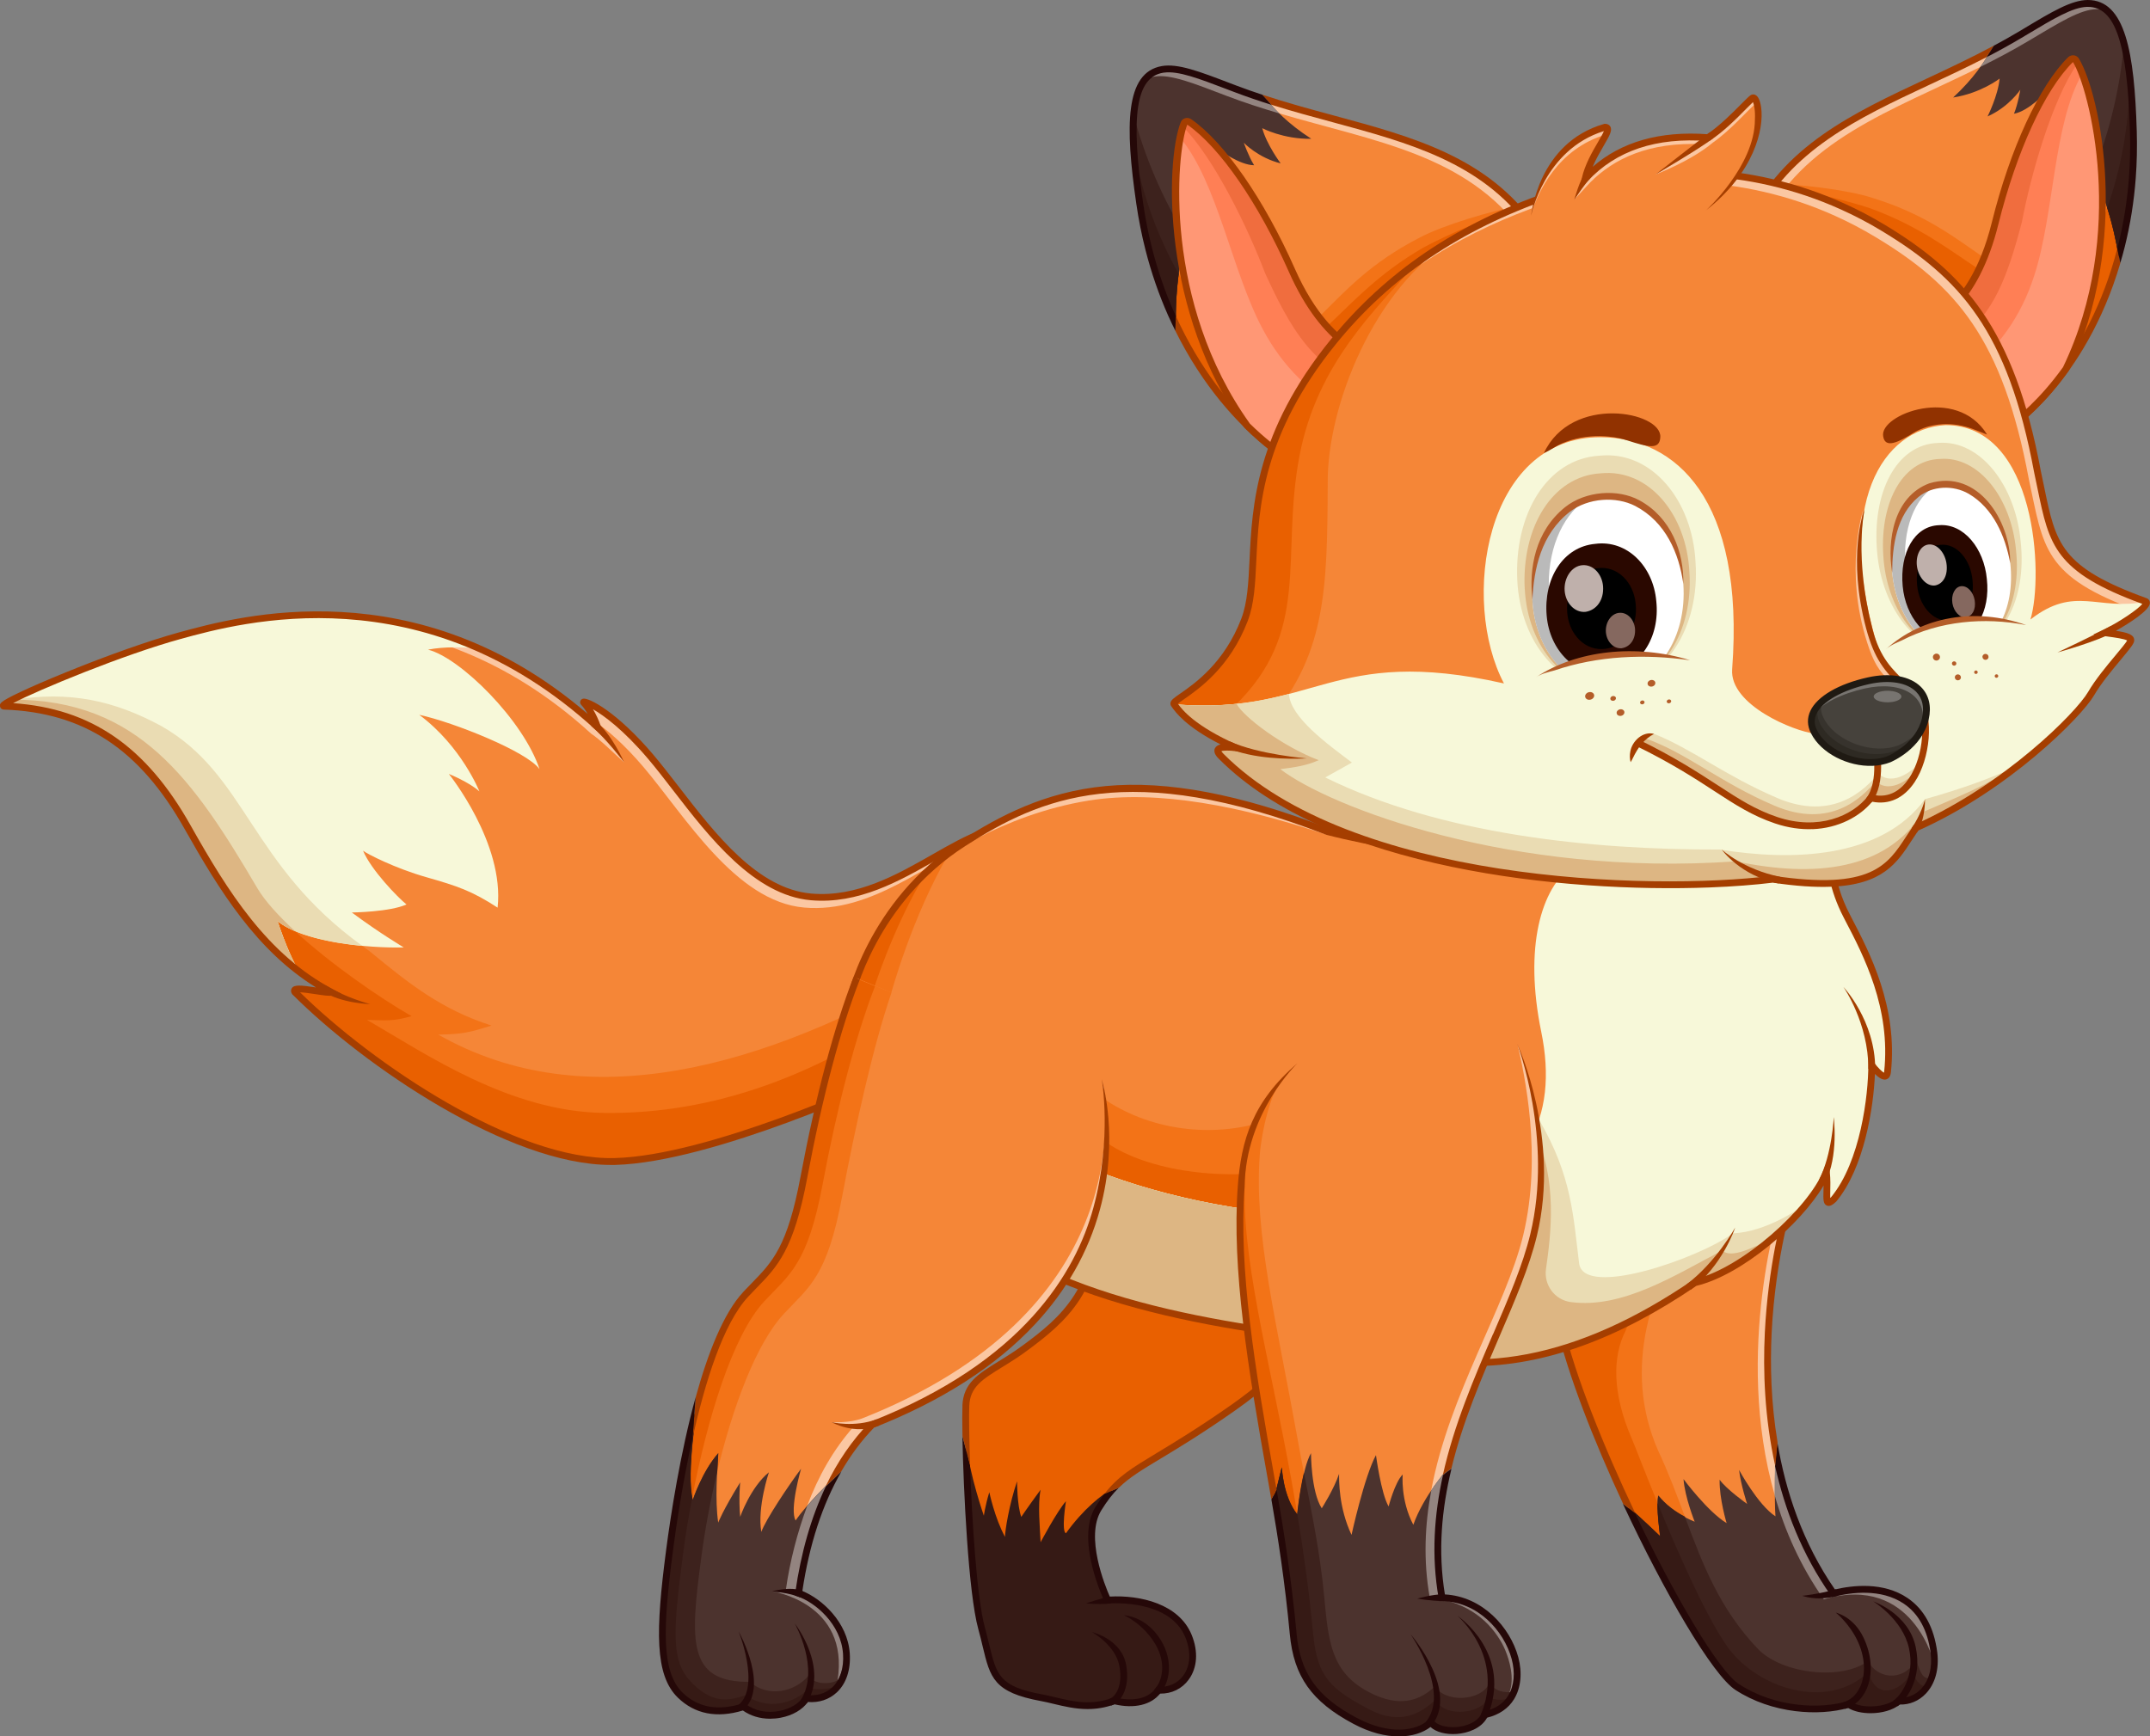 <?xml version="1.0" encoding="UTF-8"?><svg id="Ebene_2" xmlns="http://www.w3.org/2000/svg" viewBox="0 0 331.57 267.83"><rect x="0" y="0" width="331.57" height="267.83" fill="#808080" stroke="none"/><defs><style>.cls-1{fill:#e96000;}.cls-2{fill:#85685f;}.cls-3{fill:#b45d29;}.cls-4{fill:#f37317;}.cls-5{fill:#f7f8d9;}.cls-6{fill:#1f1a13;}.cls-7{fill:#f06d3e;}.cls-8{fill:#938480;}.cls-9{fill:#bfb0ab;}.cls-10{fill:#ddb683;}.cls-11{fill:#2a0800;}.cls-12{fill:#fbc7a2;}.cls-13{fill:#361a15;}.cls-14{fill:#2e2a23;}.cls-15{fill:#ff9775;}.cls-16{fill:#fff;}.cls-17{fill:#913200;}.cls-18{fill:#a53e00;}.cls-19{fill:#f58637;}.cls-20{fill:#777470;}.cls-21{fill:#3d221d;}.cls-22{fill:#bababa;}.cls-23{fill:#37332d;}.cls-24{fill:#ff7f55;}.cls-25{fill:#4c332e;}.cls-26{fill:#250808;}.cls-27{fill:#46423c;}.cls-28{fill:#eadcb3;}</style></defs><g id="Ebene_1-2"><path class="cls-19" d="M136.69,166.32s-26.53,12.43-41.86,12.85c-15.34.41-37.72-14.51-49.32-26.11-.83-1.24,4.46.21,5.6,0-10.15-5.39-16.16-14.82-22.17-25.49-6.01-10.67-13.99-18.13-28.29-18.65-1.66-.21,16.58-7.98,27.15-10.88s38.13-9.84,64.35,14.09c-.52-1.55-1.45-3.11-2.07-3.73s3.83.73,10.26,8.29c6.42,7.56,14.2,20.72,24.76,21.66,10.57.93,19.17-7.25,26.42-9.84,7.25-2.59-14.82,37.82-14.82,37.82Z"/><path class="cls-12" d="M150.43,130.15c-7.25,2.59-15.85,10.78-26.42,9.84-10.57-.93-18.34-14.09-24.76-21.66-3-3.53-5.57-5.71-7.4-6.96-.53-1.28-1.27-2.45-1.79-2.97-.62-.62,3.83.73,10.26,8.29,6.42,7.56,14.2,20.72,24.76,21.66,10.57.93,19.17-7.25,26.42-9.84,7.25-2.59-14.82,37.82-14.82,37.82,0,0-.09.04-.25.11,3.94-7.34,20.39-38.57,13.99-36.29Z"/><path class="cls-12" d="M96.27,117.62c-1.89-1.7-3.65-3.48-5.1-4.45-26.22-23.94-53.9-16.39-64.47-13.49-7.72,2.12-19.53,6.84-24.69,9.31-.45-.03-.92-.06-1.38-.07-1.66-.21,16.58-7.98,27.15-10.88,10.29-2.82,36.67-9.47,62.24,12.24-.86-.43,4.46,4.05,6.25,7.34Z"/><path class="cls-4" d="M.54,108.88s.05.04.1.04c14.3.52,22.28,7.98,28.29,18.65.37.67.75,1.33,1.13,1.99.19.33.38.66.57.98.88,1.51,1.76,2.99,2.67,4.43.12.19.24.37.35.56.32.51.65,1.01.98,1.51.16.25.33.49.49.73,0,0,0,0,.01.01.16.24.33.49.5.73.34.48.68.96,1.03,1.44.34.46.68.91,1.02,1.36.02.03.04.05.06.08,3.69,4.76,7.93,8.8,13.36,11.68-1.14.21-6.42-1.24-5.6,0,11.61,11.6,33.99,26.52,49.32,26.11,15.34-.42,41.86-12.85,41.86-12.85,0,0,3.72-9.49,7.37-16.82-26.02,15.03-53.57,23.08-76.46,10.08,3.85-.09,4.7-.3,8.21-1.4-7.71-2.45-12.77-6.5-18.73-11.41-.41-.29-.81-.58-1.2-.88-14.25-10.76-18.74-27.02-32.04-34.52-7.09-3.8-13.06-4.91-22.05-3.39-.11.06-.22.12-.32.17-.07.04-.13.07-.19.11-.01,0-.02.01-.03.02-.05.03-.1.06-.14.08-.11.07-.2.13-.28.18-.06.04-.11.07-.15.11-.13.1-.18.18-.15.22Z"/><path class="cls-1" d="M.53,108.85s.03.06.11.07c14.3.52,22.28,7.98,28.29,18.65.37.67.75,1.33,1.13,1.99.19.33.38.66.57.98.88,1.51,1.76,2.99,2.67,4.43.12.19.24.37.35.56.32.51.65,1.01.98,1.51.16.25.33.49.49.73,0,0,0,0,.01.01.16.24.33.49.5.73.34.48.68.96,1.03,1.44.34.46.68.91,1.02,1.36.02.03.04.05.06.08,3.69,4.76,7.93,8.8,13.36,11.68-1.14.21-6.42-1.24-5.6,0,11.61,11.6,33.99,26.52,49.32,26.11,15.34-.42,41.86-12.85,41.86-12.85,0,0,3.05-5.59,6.51-12.47-16.8,12.19-33.34,18.01-49.98,17.81-14.64-.18-27.51-9.1-36.62-14.35,2.95.07,3.99.25,6.88-.58-5-2.86-12.51-8.09-17.96-13.09-2.56-2.35-4.66-4.65-5.83-6.63-9.85-16.74-18.33-29.1-37.72-29.1-.35.18-.64.34-.86.47-.06.03-.11.06-.15.09-.05.03-.1.06-.14.09-.04.03-.07.05-.09.07-.07.05-.12.09-.15.13-.01.02-.02.03-.03.05-.01.01-.01.03-.01.04Z"/><path class="cls-5" d="M28.92,127.57c-6.01-10.67-13.99-18.13-28.29-18.65-1.66-.21,16.58-7.98,27.15-10.88,8.12-2.23,26.28-6.84,46.15,2-2.43-.23-5.42-.33-7.92.17,4.97,1.24,14.71,10.88,17.2,18.44-1.87-2.69-13.26-7.25-18.55-8.39,6.53,4.87,9.27,11.81,9.27,11.81-1.61-1.45-4.71-2.69-4.71-2.69,0,0,8.61,10.67,7.52,20.62-3.99-2.59-6.17-3.32-11.01-4.7-4.84-1.38-9.12-3.59-9.74-4.08,1.24,2.97,5.39,7.25,6.7,8.29-2.56,1.17-8.43,1.24-8.43,1.24,4.28,3.18,8.01,5.39,8.01,5.39-5.6.14-15.47-.83-19.48-4.08,1.17,3.58,2.51,6.47,3.32,7.79-7.28-5.54-12.25-13.49-17.21-22.3Z"/><path class="cls-28" d="M.54,108.88s.05.04.1.04c14.3.52,22.28,7.98,28.29,18.65.37.67.75,1.33,1.13,1.99.19.33.38.66.57.98.88,1.51,1.76,2.99,2.67,4.43.12.19.24.37.35.56.33.51.65,1.01.98,1.51.16.25.33.49.49.73,0,0,0,0,.01.01.16.24.33.49.5.73.34.48.68.96,1.03,1.44,2.77,3.78,5.84,7.16,9.47,9.93-.82-1.32-2.15-4.21-3.32-7.79,2.72,2.2,8.13,3.36,13.08,3.82-17.44-12.58-17.81-26.47-31.1-33.97-7.09-3.8-13.99-5.47-22.99-3.94-.11.06-.22.12-.32.17-.07.04-.13.07-.19.11-.01,0-.02.01-.03.02-.05.03-.1.06-.14.08-.11.07-.2.13-.28.18-.23.15-.33.27-.29.33Z"/><path class="cls-10" d="M.53,108.85s.03.06.11.07c14.3.52,22.28,7.98,28.29,18.65.37.67.75,1.33,1.13,1.99.19.33.38.66.57.98.88,1.51,1.76,2.99,2.67,4.43.12.19.24.37.35.56.33.51.65,1.01.98,1.51.16.25.33.49.49.73,0,0,0,0,.01.01.16.24.33.49.5.73.34.48.68.96,1.03,1.44,2.77,3.78,5.84,7.16,9.47,9.93-.82-1.32-2.15-4.21-3.32-7.79.73.59,1.66,1.11,2.72,1.56-2.56-2.35-4.66-4.65-5.83-6.63-9.85-16.74-18.33-29.1-37.72-29.1-.35.18-.64.34-.86.47-.06.03-.11.06-.15.09-.05.03-.1.06-.14.09-.04.03-.07.05-.09.07-.07.05-.12.09-.15.13-.01.02-.02.03-.03.05-.01.01-.01.03-.01.04Z"/><path class="cls-18" d="M45.13,153.43l-.07-.08c-.28-.43-.16-.75-.07-.9.37-.59,1.32-.5,3.74-.14-9.16-5.68-14.83-14.82-20.28-24.48-6.91-12.27-15.5-17.94-27.85-18.38h-.05c-.39-.05-.55-.33-.56-.55-.03-.38-.05-.65,3.11-2.14,1.79-.85,4.29-1.93,7.02-3.04,6.5-2.65,13.05-4.96,17.51-6.18,9.16-2.51,36.6-10.05,63,12.58-.34-.59-.68-1.07-.95-1.34-.25-.25-.23-.5-.19-.62.06-.2.22-.35.44-.39.87-.19,5.21,2.03,10.78,8.59,1.26,1.49,2.57,3.18,3.95,4.96,5.71,7.4,12.19,15.78,20.46,16.51,7.02.62,13.23-2.92,18.71-6.05,2.63-1.5,5.12-2.92,7.49-3.77.96-.34,1.48-.03,1.76.28.54.63,1.97,2.31-6.87,20.64-4.3,8.92-9.01,17.55-9.06,17.64l-.08.15-.16.07c-.27.12-26.8,12.49-42.07,12.9-.21,0-.42,0-.64,0-15.72,0-38.06-15.26-49.07-26.27ZM145.26,148.47c7.93-16.44,7.38-19.08,7.02-19.5-.11-.13-.42-.04-.6.02-2.28.81-4.73,2.21-7.32,3.69-5.61,3.2-11.97,6.83-19.32,6.18-8.73-.77-15.65-9.72-21.2-16.91-1.37-1.78-2.67-3.46-3.92-4.93-3.79-4.46-6.8-6.66-8.47-7.62.44.73.87,1.63,1.18,2.55l.64,1.92-1.49-1.36c-26.53-24.22-54.62-16.51-63.85-13.97-8.93,2.45-22.08,7.91-25.91,9.92,12.03.82,20.52,6.68,27.37,18.85,5.77,10.24,11.79,19.89,21.96,25.28l1.34.71-1.49.27c-.47.09-1.3-.03-2.61-.23-.68-.1-1.7-.26-2.32-.28,11.16,11,33.29,25.98,48.55,25.57,14.44-.39,39.29-11.71,41.5-12.73.65-1.19,4.97-9.2,8.95-17.44Z"/><path class="cls-18" d="M57.08,154.88s-3.97-1.04-6.85-2.9l-.57.88c3.02,1.95,7.42,2.02,7.42,2.02Z"/><path class="cls-18" d="M96.27,117.62c-.07-.17-1.86-4.25-4.41-6.44l-.68.8c2.37,2.03,5.1,5.64,5.1,5.64Z"/><path class="cls-19" d="M276.13,184.6s-11.41,35.57,6.65,61.17c6.51-1.66,14.24-.39,15.49,9.14.58,4.74-2.24,7.73-5.49,7.48-1.5,1.5-5.68,1.86-7.67.5-3.92,1.21-11.19,1.25-17.18-2.66s-23.44-38.56-27.43-56.02c9.31-19.95,35.63-19.61,35.63-19.61Z"/><path class="cls-12" d="M274.63,185.52s-7.34,22.89-.92,45.16c1.58,5.49,4,10.95,7.57,16.01,6.51-1.66,14.24-.39,15.49,9.15.34,2.8-.5,4.99-1.92,6.26.13-.05.25-.1.37-.16.06-.03.12-.06.18-.09.11-.06.21-.12.32-.19.13-.08.26-.17.39-.27.1-.08.2-.16.29-.25.16-.14.31-.29.45-.46.08-.09.15-.19.23-.29.06-.08.12-.16.17-.24.04-.06.08-.12.12-.18.04-.06.08-.13.11-.19.07-.13.14-.26.2-.39.05-.09.08-.18.13-.28.02-.06.05-.11.07-.17.03-.07.06-.15.08-.22.05-.15.1-.31.14-.47.02-.06.03-.12.05-.19.04-.18.08-.37.11-.56.03-.21.06-.42.07-.63.01-.12.02-.25.02-.37,0-.12,0-.23,0-.35,0-.39-.02-.8-.08-1.22-1.25-9.53-8.98-10.81-15.49-9.14-.31-.44-.62-.89-.91-1.34-.11-.17-.22-.33-.33-.5-.64-1-1.24-2.02-1.8-3.04-.1-.18-.2-.37-.3-.55-.1-.19-.2-.37-.29-.55-.12-.23-.23-.46-.34-.68-.12-.23-.23-.46-.33-.68-.11-.23-.22-.46-.32-.69-.1-.22-.2-.44-.3-.66-.01-.03-.02-.06-.04-.09-.09-.21-.19-.42-.27-.63-.2-.46-.39-.92-.57-1.39-.28-.69-.54-1.39-.78-2.09-.08-.23-.16-.47-.24-.7-.94-2.8-1.65-5.62-2.17-8.42h0c-3.74-20.2,2.34-39.16,2.34-39.16,0,0-13.44-.17-24.51,7.02,10.74-6.25,23-6.09,23-6.09Z"/><path class="cls-4" d="M240.51,204.22c1.72,7.52,5.93,18.23,10.65,28.29.29.62.59,1.25.88,1.86.2.41.4.82.6,1.23.2.41.4.81.6,1.22.2.4.4.81.6,1.21.14.29.28.57.43.85.16.31.32.62.47.93.7,1.38,1.4,2.72,2.1,4.02,1.09,2.03,2.17,3.96,3.21,5.74.09.16.19.32.28.48.09.16.19.32.28.47.09.15.19.31.28.46.28.47.56.92.84,1.36.08.14.17.27.26.41.92,1.46,1.8,2.76,2.61,3.86.07.09.14.19.21.28.22.3.44.59.66.85.07.08.13.16.2.24.11.13.21.26.31.37.11.13.21.25.32.36.02.02.03.04.05.05.12.13.23.25.34.36.13.14.27.27.4.39.06.06.12.12.19.17.24.22.47.39.68.53,5.98,3.91,13.26,3.86,17.18,2.66,1.99,1.36,6.18,1,7.67-.5.22.02.44.02.65,0,.07,0,.14-.01.2-.02.09,0,.19-.02.28-.04.04,0,.07-.01.1-.02.06,0,.11-.02.17-.03.07-.02.15-.03.22-.06.09-.02.17-.05.26-.08.06-.02.12-.04.18-.06.05-.02.11-.04.16-.07.37-.15.72-.36,1.05-.61.06-.05.13-.1.19-.15.2-.17.39-.35.57-.56.06-.07.12-.14.17-.21.23-.3.44-.63.63-.99.04-.07.07-.14.1-.22.02-.05.05-.09.07-.15.05-.11.09-.22.13-.34,0,0,0,0,0-.01-1.66.62-1.81-1.46-2.48-2.55-2.25,3.48-6.16,2.53-7.36,0-3.9,2.99-13.06,2.09-16.91-1.77-6.02-6.27-8.61-13.16-11.35-20.49-1.24-3.33-2.51-6.75-4.15-10.24-5.54-12.71-1.13-25.61,6.2-36.84-7.75,2.41-16.68,7.31-21.34,17.3Z"/><path class="cls-1" d="M240.51,204.22c1.72,7.52,5.93,18.23,10.65,28.29.29.62.59,1.25.88,1.86.2.41.4.82.6,1.23.2.41.4.81.6,1.22.2.4.4.81.6,1.21.14.29.28.57.43.85.16.31.32.62.47.93.7,1.38,1.4,2.72,2.1,4.02,1.09,2.03,2.17,3.96,3.21,5.74.09.16.19.32.28.48.09.16.19.32.28.47.09.15.19.31.28.46.28.47.56.92.84,1.36.08.14.17.27.26.41.92,1.46,1.8,2.76,2.61,3.86.07.09.14.19.21.28.22.3.44.59.66.85.07.08.13.16.2.24.11.13.21.26.31.37.11.13.21.25.32.36.02.02.03.04.05.05.12.13.23.25.34.36.13.14.27.27.4.39.06.06.12.12.19.17.24.22.47.39.68.53,5.98,3.91,13.26,3.86,17.18,2.66,1.99,1.36,6.18,1,7.67-.5.13.01.25.01.37.01.1,0,.2,0,.3-.01.09,0,.19-.01.28-.02.02,0,.04,0,.06-.01.09-.01.18-.02.26-.04.09-.01.17-.04.26-.06.21-.05.41-.12.61-.2.09-.04.18-.08.27-.12.11-.05.21-.1.3-.16.08-.04.15-.08.22-.13.08-.05.17-.11.25-.17.08-.06.16-.12.24-.19.08-.06.15-.13.22-.19.08-.08.17-.16.25-.25.07-.07.13-.14.19-.22,0,0,0,0,0-.01.06-.07.12-.14.17-.21.02-.02.03-.04.05-.06.06-.08.11-.16.16-.24-1.45.18-1.76-1.29-2.54-2.1-1.45,2.95-5.56,4.4-6.55-.13-6.29,6.16-17.62,2.59-22.17-4.42-3.31-4.97-7.4-14.33-10.38-21.6-2.06-5.03-3.59-9.05-3.98-9.93-3.04-7.01-2.97-12.71-.98-16.58,2.4-6.33,5.6-11.86,9.2-17.77-7.24,2.61-15.08,7.49-19.35,16.63Z"/><path class="cls-25" d="M298.27,254.91c.58,4.74-2.24,7.73-5.49,7.48-1.5,1.5-5.68,1.86-7.67.5-3.92,1.21-11.19,1.25-17.18-2.66-3.41-2.22-10.53-14.41-16.77-27.72,1.92,1.68,4.86,4.51,4.86,4.51,0,0-.66-4.49-.3-6.29,1.51,1.88,3.57,3.15,5.63,3.99,0,0-1.52-3.8-1.72-6.57,0,0,3.74,5.04,6.65,6.79,0,0-1.14-3.71-1.08-6.7,1.03,1.47,4.24,3.74,4.24,3.74,0,0-.99-2.99-1.24-5.24,0,0,2.91,5.4,5.61,7.15-.21-2.24,0-10.13,0-10.13,0,0,0,0,0,0,1.38,7.47,4.11,15.11,8.99,22.02,6.51-1.66,14.24-.39,15.49,9.14Z"/><path class="cls-8" d="M273.79,223.76h0s0,0,0,0c.52,2.8,1.23,5.63,2.16,8.43.08.23.16.47.24.7.25.7.5,1.39.78,2.09.18.46.37.92.57,1.39.09.21.18.42.27.63.01.03.02.06.04.09.1.22.2.44.3.66.11.23.21.46.32.69.11.23.22.46.33.68.11.23.23.46.34.68.09.19.19.37.29.55.09.19.2.37.3.55.56,1.02,1.16,2.04,1.8,3.04.11.16.22.33.33.5.29.45.6.89.91,1.34,6.51-1.66,14.24-.39,15.49,9.14.05.42.08.83.08,1.22,0,.12,0,.23,0,.35,0,.08,0,.15-.02.23,0,0-3.16-14.09-17.05-10.02-3.57-5.06-5.99-10.51-7.57-16.01-.01-3.01.08-6.73.09-6.92Z"/><path class="cls-21" d="M251.16,232.51c.29.62.59,1.25.88,1.86.2.41.4.82.6,1.23.2.41.4.81.6,1.22.2.4.4.81.6,1.21.14.29.29.57.43.85.16.31.32.62.47.93.7,1.38,1.4,2.72,2.1,4.02,1.09,2.03,2.17,3.96,3.21,5.74.09.16.19.32.28.48.09.16.19.32.28.47.09.15.19.31.28.46.28.47.56.92.84,1.36.08.14.17.27.26.41.92,1.46,1.8,2.76,2.61,3.86.07.09.14.19.21.28.22.3.44.59.66.85.07.08.13.16.2.24.11.13.21.26.31.37.11.13.22.25.32.36.02.02.03.04.05.05.12.13.23.25.34.36.13.14.27.27.4.39.06.06.12.12.19.17.24.22.47.39.68.53,5.98,3.91,13.26,3.86,17.18,2.66,1.99,1.36,6.18,1,7.67-.5.22.02.44.02.65,0,.07,0,.14-.01.2-.02.09,0,.19-.02.28-.04.04,0,.07-.01.1-.02.06,0,.11-.02.17-.03.07-.02.15-.03.22-.06.09-.02.17-.05.26-.08.06-.02.12-.04.18-.06.05-.02.11-.04.16-.07.37-.15.72-.36,1.05-.61.06-.05.13-.1.19-.15.2-.17.39-.35.57-.56.06-.07.12-.14.17-.21.23-.3.44-.63.63-.99.04-.07.07-.14.1-.22.02-.05.05-.09.07-.15.05-.11.09-.22.13-.34,0,0,0,0,0-.01-1.66.62-1.81-1.46-2.48-2.55-2.25,3.48-6.16,2.53-7.36,0-3.9,2.99-13.06,2.09-16.91-1.77-6.02-6.27-8.61-13.16-11.35-20.49-1.52-.8-2.96-1.86-4.09-3.27-.36,1.8.3,6.29.3,6.29,0,0-2.94-2.82-4.86-4.5Z"/><path class="cls-13" d="M251.16,232.51c.29.62.59,1.25.88,1.86.2.41.4.82.6,1.23.2.41.4.81.6,1.22.2.4.4.81.6,1.21.14.29.29.57.43.85.16.31.32.62.47.93.7,1.38,1.4,2.72,2.1,4.02,1.09,2.03,2.17,3.96,3.21,5.74.09.16.19.32.28.48.09.16.19.32.28.47.09.15.19.31.28.46.28.47.56.92.84,1.36.08.14.17.27.26.41.92,1.46,1.8,2.76,2.61,3.86.07.09.14.19.21.28.22.3.44.59.66.85.07.08.13.16.2.24.11.13.21.26.31.37.11.13.22.25.32.36.02.02.03.04.05.05.12.13.23.25.34.36.13.14.27.27.4.39.06.06.12.12.19.17.24.22.47.39.68.53,5.98,3.91,13.26,3.86,17.18,2.66,1.99,1.36,6.18,1,7.67-.5.13.01.25.01.37.01.1,0,.2,0,.3-.01.09,0,.19-.01.28-.02.02,0,.04,0,.06-.01.09-.01.18-.02.26-.04.09-.01.17-.04.26-.06.21-.05.41-.12.61-.2.09-.04.18-.08.27-.12.11-.05.21-.1.3-.16.08-.04.15-.08.22-.13.08-.05.17-.11.25-.17.08-.06.16-.12.24-.19.08-.06.15-.13.22-.19.08-.08.17-.16.25-.25.07-.07.13-.14.19-.22,0,0,0,0,0-.01.06-.07.12-.14.17-.21.02-.02.03-.04.05-.06.06-.08.11-.16.16-.24-1.45.18-1.76-1.29-2.54-2.1-1.45,2.95-5.56,4.4-6.55-.13-6.29,6.16-17.62,2.59-22.17-4.42-3.31-4.97-7.4-14.33-10.38-21.6-.05,2.08.41,5.15.41,5.15,0,0-2.94-2.82-4.86-4.5Z"/><path class="cls-26" d="M268.22,259.79c5.54,3.62,12.56,3.88,16.74,2.6l.24-.07.21.14c1.85,1.26,5.75.82,7-.44l.17-.17.24.02c1.29.1,2.51-.38,3.43-1.34,1.24-1.3,1.77-3.27,1.49-5.55-.46-3.51-1.85-6.07-4.13-7.61-3.56-2.41-8.24-1.72-10.71-1.09l-.35.09-.21-.3c-4.45-6.31-7.09-13.22-8.59-19.94l.35-3.69c1.26,7.54,3.89,15.53,8.88,22.73,2.72-.64,7.47-1.21,11.2,1.32,2.54,1.72,4.08,4.53,4.58,8.35.32,2.6-.31,4.88-1.77,6.41-1.09,1.14-2.51,1.72-4.04,1.67-1.02.88-2.76,1.34-4.47,1.34-1.28,0-2.55-.26-3.47-.81-4.43,1.27-11.67.94-17.39-2.79-3.49-2.28-10.94-14.96-17.34-28.71l1.88,1.46c6.1,12.82,12.87,24.31,16.03,26.38Z"/><path class="cls-18" d="M239.96,204.16l.08-.16c4.89-10.48,14.46-15.34,21.62-17.57,7.73-2.41,14.41-2.35,14.49-2.35h.71s-.22.69-.22.69c-.03.09-2.84,8.96-3.42,20.85-.24,4.87-.11,10.71.91,16.84l-.35,3.69c-1.66-7.48-1.9-14.72-1.61-20.58.5-10.11,2.59-18.09,3.27-20.42-1.89.06-7.35.39-13.49,2.3-6.92,2.16-16.13,6.83-20.88,16.84,1.81,7.8,6.25,18.89,11.13,29.14l-1.88-1.46c-4.56-9.78-8.59-20.1-10.31-27.63l-.04-.18Z"/><path class="cls-26" d="M280.63,246.54c.81,0,1.76-.1,2.8-.38l-.28-1.01c-2.76.76-5.21,1-5.21,1,.06.02,1.09.4,2.68.4Z"/><path class="cls-26" d="M292.63,263.2c1.43-1.05,3.86-4.31,2.8-9.18-1.1-5.06-6.33-6.93-6.55-7.01,0,0,4.54,2.75,5.52,7.23.98,4.5-1.39,7.37-2.39,8.1l.62.85Z"/><path class="cls-26" d="M284.48,263.61c1.49-.42,2.68-1.51,3.37-3.05,1.02-2.29.84-5.29-.5-8.04-1.52-3.13-4.13-3.75-4.23-3.77,0,0,2,1.58,3.29,4.23,1.2,2.47,1.38,5.14.49,7.15-.57,1.27-1.5,2.13-2.7,2.47l.29,1.01Z"/><path class="cls-1" d="M211.99,189.18s-4.31,15.69-21.79,27.94c-13.91,9.75-16.81,9.15-20.8,15.58-3.02,4.86,1.43,14.12,1.43,14.12,3.73-.28,10.43.51,12.48,5.59,1.91,4.73-.84,8.57-4.66,8.29-1.04,1.51-3.31,2.5-6.8,1.65-4.44,1.68-8.01.12-11.21-.47-8.15-1.49-7.42-3.97-9.28-10.77-1.86-6.8-2.61-29.8-2.42-34.27.19-4.47,4.19-5.22,9.41-9.13,5.22-3.91,12.39-9.5,10.43-22.72,8.01-12.11,43.21,4.19,43.21,4.19Z"/><path class="cls-13" d="M170.83,246.83c3.73-.28,10.43.51,12.48,5.59,1.91,4.73-.84,8.57-4.66,8.29-1.04,1.51-3.31,2.5-6.8,1.65-4.44,1.68-8.01.12-11.21-.47-8.15-1.49-7.42-3.97-9.28-10.77-1.44-5.24-2.21-20.09-2.4-28.68.58,5.12,2.77,11.36,2.77,11.36,0,0,.19-1.49.84-3.63,0,0,.84,4,2.42,6.89,0-.93.65-5.03,1.86-8.57,0,0,0,3.73.65,5.49,0,0,.93-1.4,2.98-4.19-.47,2.33-.09,5.96,0,8.1,0,0,2.51-4.75,3.91-6.33,0,0-.75,4.66,0,4.94,2.7-3.75,5.44-5.91,7.54-7.13-.88.91-1.68,1.96-2.54,3.34-3.02,4.86,1.43,14.12,1.43,14.12Z"/><path class="cls-26" d="M151.87,250.97c.27,1,.49,1.91.69,2.72,1.13,4.7,1.56,6.46,8.18,7.67.67.12,1.33.28,2.04.45,2.71.65,5.51,1.32,8.89.04l.15-.06.16.04c2.81.69,5.15.15,6.24-1.43l.17-.25.3.02c1.53.11,2.91-.51,3.79-1.71,1.11-1.52,1.23-3.65.34-5.86-2.34-5.81-10.98-5.33-11.95-5.26l-.36.03-.16-.32c-.19-.39-4.53-9.58-1.4-14.63.46-.74.91-1.39,1.36-1.98l2.23-.96c-.94.93-1.79,2.02-2.7,3.49-2.52,4.07.58,11.65,1.31,13.3,4.71-.26,10.7,1.13,12.64,5.94,1.03,2.55.86,5.05-.47,6.87-1.04,1.42-2.63,2.19-4.42,2.16-1.38,1.74-3.97,2.36-7.02,1.65-1.48.54-2.86.73-4.16.73-1.88,0-3.6-.41-5.19-.79-.69-.17-1.34-.32-1.98-.44-7.3-1.34-7.84-3.57-9.01-8.46-.19-.8-.41-1.71-.68-2.69-1.51-5.52-2.28-21.31-2.44-29.74l1.18,4.52c.3,8.63,1.05,20.47,2.27,24.94Z"/><path class="cls-18" d="M148.42,216.82c.14-3.48,2.42-4.88,5.56-6.82,1.22-.75,2.59-1.6,4.06-2.7,4.84-3.63,12.16-9.12,10.23-22.23l-.03-.2.11-.17c8.16-12.34,42.42,3.33,43.87,4l.4.19-.12.43c-.04.16-4.57,16.01-22,28.23-5.13,3.6-8.82,5.82-11.51,7.44-2.97,1.79-4.84,2.92-6.44,4.49l-2.23.96c2.08-2.7,4.24-4,8.13-6.35,2.68-1.62,6.35-3.83,11.45-7.4,15.51-10.87,20.61-24.64,21.45-27.22-3.96-1.76-34.61-14.95-42.02-4.35,1.92,13.58-5.65,19.25-10.66,23.02-1.5,1.13-2.9,1.99-4.13,2.75-3.08,1.9-4.94,3.05-5.06,5.97-.06,1.42-.02,4.91.13,9.17l-1.18-4.52c-.04-2.13-.04-3.79,0-4.7Z"/><path class="cls-26" d="M169.67,247.42c.57,0,1.16-.03,1.65-.1l-.16-1.04c-1.28.2-3.66,1.04-3.66,1.04.06,0,1.08.1,2.17.1Z"/><path class="cls-26" d="M178.71,261.42c1.67-1.67,2.32-5.09.35-8.37-2.23-3.72-5.58-3.89-5.72-3.9,0,0,2.9,1.23,4.82,4.44,1.69,2.82,1.19,5.7-.19,7.09l.75.74Z"/><path class="cls-26" d="M171.34,263.08c1.38-.36,3.02-2.56,2.33-6.29-.73-3.92-5.08-5-5.27-5.04,0,0,3.63,1.99,4.23,5.23.62,3.33-.82,4.89-1.57,5.08l.27,1.02Z"/><path class="cls-19" d="M282.22,131.49s-.22,4.43,2.55,9.75c2.77,5.32,7.42,13.85,6.32,24.16-.22,1.88-2.44-1.11-2.44-1.11,0,4.32-1.11,14.96-5.87,20.72-1.66,1.55-.78-.78-1.11-4.21-2.33,5.87-12.63,15.29-20.28,17.07-8.42,5.76-28.2,17.9-49.31,9.42-19.17-1.99-48.65-5.54-62.67-18.78-17.44-16.47-18.45-33.74-18.45-33.74,0,0,2.99-15.33,17.66-24.73,12.98-8.32,26.84-13.08,56.02-1.78,31.24,8.1,77.57,3.23,77.57,3.23Z"/><path class="cls-4" d="M146.39,131.58c-5.83,9.92-9.04,21.93-9.04,21.93l-6.08,3.55c-.26-1.47-.31-2.29-.31-2.29,0,0,2.69-13.74,15.43-23.18Z"/><path class="cls-1" d="M142.91,134.48c-5.34,8.68-8.4,18.81-8.4,18.81,0,0-1.45.6-3.52,1.33.29-1.33,2.8-11.63,11.92-20.14Z"/><path class="cls-12" d="M148.62,130.04c12.95-8.29,26.77-13.05,55.8-1.86l.14.56c-12.96-4.35-25.97-6.96-36.63-5.26-13.73,2.2-23.51,9.65-23.51,9.65,1.28-1.08,2.67-2.11,4.19-3.09Z"/><path class="cls-4" d="M169.9,169.27c7.26,5.1,17.08,6.38,25.49,3.58.9,11.51,4.14,23.69,9.61,33.67-17.86-2.08-40.9-5.92-53.75-16.4,6.91-5.82,12.81-13.79,18.65-20.85Z"/><path class="cls-1" d="M169.1,174.99c5.19,4.83,16.63,7.15,27.36,5.72-1.09,9.62,1.48,16.54,4.71,25.34-16.34-2.07-35.87-5.79-48.04-14.49,5.76-3.06,11.97-10.87,15.96-16.57Z"/><path class="cls-5" d="M282.22,131.49s-.22,4.43,2.55,9.75c2.77,5.32,7.42,13.85,6.32,24.16-.22,1.88-2.44-1.11-2.44-1.11,0,4.32-1.11,14.96-5.87,20.72-1.66,1.55-.78-.78-1.11-4.21-2.33,5.87-12.63,15.29-20.28,17.07-8.42,5.76-28.2,17.9-49.31,9.42-19.17-1.99-48.65-5.54-62.67-18.78-7.79-7.35-12.29-14.87-14.9-20.93,5.88-.09,15.44-.92,18.94,3.27,9.66,11.56,45.25,20.15,66.36,15.41,15.66-3.52,20.61-13.84,17.88-27.1-2.68-13.06-.03-22.21,4.83-25.61,22.44.48,39.7-2.06,39.7-2.06Z"/><path class="cls-28" d="M153.45,170.85c9.66,11.56,45.25,20.15,66.36,15.41,9.91-2.23,15.51-6.72,17.61-13.42,5.02,8.64,5.19,14.74,6.11,22.03.69,5.46,18.58-.83,23.73-4.64,5.14-.17,10.58-4.02,10.99-4.37-4.31,4.7-11.72,10.82-16.86,12.01-8.42,5.76-28.2,17.9-49.31,9.42-19.17-1.99-48.65-5.54-62.67-18.78-7.79-7.35-12.29-14.87-14.9-20.93,5.88-.09,15.44-.92,18.94,3.27Z"/><path class="cls-10" d="M153.45,170.85c9.66,11.56,45.25,20.15,66.36,15.41,8.89-1.99,14.32-6.19,16.86-11.86,3.56,7.79,2.52,15.92,1.75,21.35-.35,2.46,1.35,4.76,3.81,5.09,8.02,1.08,16.17-4.21,23.37-7.95,1.38,1.26,4.51-.33,7.46-1.76-3.63,3.14-8.47,6-11.67,6.74-8.42,5.76-28.2,17.9-49.31,9.42-19.17-1.99-48.65-5.54-62.67-18.78-7.79-7.35-12.29-14.87-14.9-20.93,5.88-.09,15.44-.92,18.94,3.27Z"/><path class="cls-18" d="M211.95,207.8c-16.88-1.76-48.2-5.03-62.9-18.92-17.39-16.43-18.6-33.92-18.61-34.09v-.07s0-.07,0-.07c.03-.16,3.21-15.66,17.9-25.07,5.65-3.62,12.71-7.44,22.17-8.33,9.5-.89,20.72,1.23,34.3,6.49,30.79,7.98,76.9,3.26,77.36,3.21l.61-.06-.03.61s-.17,4.37,2.49,9.48l.25.49c2.87,5.5,7.21,13.81,6.12,23.97-.09.74-.45.98-.73,1.06-.54.15-1.18-.29-1.73-.84-.22,5.21-1.64,14.44-5.96,19.67l-.05.05c-.45.42-.94.78-1.42.57-.56-.25-.54-.94-.51-2.18,0-.28.02-.58.02-.91-3.48,5.95-12.6,13.8-19.62,15.48-12.08,8.25-23.59,12.38-34.4,12.38-5.26,0-10.35-.98-15.25-2.94ZM282.19,180.75c.12,1.19.09,2.27.07,3.06,0,.34-.02.7,0,.97.04-.04.09-.08.14-.13,4.53-5.51,5.73-15.72,5.73-20.36v-1.59l.95,1.28c.5.68,1.15,1.33,1.47,1.48,0-.03.01-.07.02-.12,1.06-9.84-3.19-17.98-6.01-23.37l-.25-.49c-2.24-4.3-2.57-8-2.61-9.41-5.47.52-48.09,4.24-77.18-3.31l-.06-.02c-30.39-11.77-44.11-5.6-55.55,1.73-13.82,8.85-17.18,23.22-17.42,24.32.1,1.18,1.75,17.71,18.28,33.33,14.46,13.66,45.62,16.9,62.36,18.64h.07s.07.04.07.04c14.69,5.9,31.12,2.75,48.82-9.37l.08-.06.1-.02c7.39-1.71,17.65-11.04,19.91-16.75l.8-2.02.21,2.17Z"/><path class="cls-18" d="M289.19,164.86c0-7.44-4.9-12.62-4.9-12.62.04.05,3.85,5.53,3.85,12.62h1.05Z"/><path class="cls-18" d="M281.48,182.41c2.09-4.07,1.32-10.1,1.32-10.1,0,.06-.27,5.76-2.25,9.62l.93.48Z"/><path class="cls-18" d="M260.72,198.96c4.85-3.65,6.8-9.38,6.88-9.62,0,0-2.93,5.33-7.51,8.78l.63.84Z"/><path class="cls-19" d="M191.42,183.02c.55-7.54,2.22-13.51,8.68-19.02l33.89-2.98s6.17,14.35,2.52,29.48c-3.66,15.13-17.95,34.06-14.13,55.92,6.07.09,10.1,5.08,11.25,9.29,1,3.66-.04,7.8-4.65,8.75-1.33,2.96-7.06,3.13-8.31,1.16-2.19,2.08-6.69,2.46-11.7-.21-5.76-3.07-8.9-6.63-9.53-13.42-.81-8.65-2.07-16.56-3.37-23.85-3.33-18.53-5.53-32.96-4.63-45.14Z"/><path class="cls-12" d="M231.72,253.65c.88,1.61,4.29,9.93-4.31,10.82-.65,1.45-2.38,2.23-4.1,2.42.02,0,.04,0,.07,0,.08,0,.16.01.24.02.05,0,.1.01.15.01.29.01.58,0,.88-.01.12-.01.23-.02.34-.03.44-.06.88-.15,1.3-.28.12-.04.23-.08.35-.12.07-.03.15-.06.22-.09.09-.04.19-.08.28-.13.11-.05.21-.11.32-.17.15-.09.3-.19.44-.29.05-.03.09-.07.14-.11.09-.07.18-.15.26-.23.29-.28.52-.61.68-.97,4.61-.96,5.65-5.1,4.65-8.76-1.15-4.21-5.18-9.2-11.25-9.29-.49-2.82-.68-5.58-.64-8.3,0-.27.01-.53.02-.8,0-.27.02-.53.03-.8.01-.21.02-.41.03-.62,0-.09.01-.19.02-.29.01-.14.02-.28.03-.41.01-.18.03-.36.05-.55.02-.2.03-.39.06-.59.02-.22.05-.44.07-.67.04-.33.08-.66.13-.99.02-.19.05-.39.08-.58.04-.26.08-.51.12-.77.04-.26.08-.51.13-.77.18-1.02.38-2.03.61-3.03.02-.09.04-.19.06-.28.04-.16.08-.33.12-.49h0c3.26-13.59,10.71-25.68,13.2-36,3.41-14.12-1.73-27.55-2.44-29.29,1.02,4.41,3.8,17.08.85,29.31-2.71,11.18-11.39,24.39-14.19,39.36-.99,5.27-1.25,10.77-.25,16.47,6.13.83,9.35,3.84,11.25,7.3Z"/><path class="cls-4" d="M196.05,228.16c.16.91.33,1.84.49,2.78.14.8.28,1.61.41,2.43.07.43.14.85.21,1.29.07.41.14.82.2,1.24.12.73.23,1.46.34,2.2.07.42.13.85.19,1.28.09.56.17,1.13.25,1.7.14,1.01.28,2.02.41,3.04.07.51.13,1.03.19,1.54.06.52.13,1.04.19,1.56.12,1.05.23,2.11.34,3.18.06.54.11,1.07.16,1.61.64,6.8,3.77,10.35,9.53,13.42,5.02,2.67,9.52,2.29,11.71.21,1.25,1.97,6.98,1.8,8.31-1.16.14-.03.28-.06.41-.09.03,0,.06-.02.09-.02.12-.03.24-.07.35-.11.14-.05.27-.09.39-.14.12-.05.24-.1.35-.15.02-.01.04-.02.06-.03.08-.04.16-.08.23-.12.05-.02.11-.05.15-.08.2-.11.38-.23.55-.35.3-.21.56-.45.81-.7.08-.08.15-.17.23-.26.07-.09.14-.18.21-.27,0,0,0,0,0,0,.07-.09.13-.19.19-.28.06-.1.12-.2.17-.29.11-.2.21-.41.29-.62-1.52.21-2.98-.15-3.74-1.38-1.33,2.97-7.1,3.02-8.37.48-2.19,2.08-5.31,3.56-10.33.89-5.77-3.07-6.16-7.85-6.8-14.65-.63-6.76-1.96-13.18-3.13-19.15-.33-1.66-.64-3.29-.92-4.88-3.33-18.53-6.79-31.96-5.89-44.13.26-3.52,1.61-9.41,3.49-11.91-4.56,4.91-5.88,10.27-6.37,16.81-.89,12.17,1.31,26.61,4.64,45.13Z"/><path class="cls-1" d="M196.05,228.16c.16.91.33,1.84.49,2.78.14.8.28,1.61.41,2.43.07.43.14.85.21,1.29.07.41.14.82.2,1.24.12.73.23,1.46.34,2.2.07.42.13.85.19,1.28.09.56.17,1.13.25,1.7.14,1.01.28,2.02.41,3.04.07.51.13,1.03.19,1.54.06.52.13,1.04.19,1.56.12,1.05.23,2.11.34,3.18.06.54.11,1.07.16,1.61.64,6.8,3.77,10.35,9.53,13.42,5.02,2.67,9.52,2.29,11.71.21,1.25,1.97,6.98,1.8,8.31-1.16.12-.02.23-.05.35-.08.11-.03.22-.06.33-.09.11-.03.22-.07.32-.1.12-.04.23-.08.34-.13.09-.03.18-.07.26-.12.09-.04.19-.09.28-.14.08-.04.17-.09.25-.14.01,0,.02-.01.03-.02.08-.05.16-.1.24-.15.08-.06.16-.11.24-.17.08-.06.15-.12.23-.18.15-.12.29-.25.42-.38.07-.07.13-.13.19-.2.12-.14.24-.28.35-.43,0,0,0,0,.01-.01.05-.07.1-.14.14-.21-1.06.35-2.24.36-3.4-.11-1.33,2.96-7.45,2.88-8.09.27-2.19,2.08-5.38,4.2-10.4,1.53-5.76-3.07-7.93-4.83-8.56-11.62-.62-6.56-1.49-12.7-2.44-18.46-.3-1.83-.62-3.63-.94-5.39-3.33-18.53-7.98-34.89-7.08-47.06.11-1.46.19-2.98.29-4.51-.47,2.02-.75,4.16-.91,6.44-.89,12.17,1.31,26.61,4.64,45.13Z"/><path class="cls-25" d="M222.38,246.42c6.07.09,10.1,5.08,11.25,9.29,1,3.66-.04,7.8-4.65,8.75-1.33,2.96-7.06,3.13-8.31,1.16-2.19,2.08-6.69,2.46-11.7-.21-5.76-3.07-8.9-6.63-9.53-13.42-.71-7.56-1.76-14.56-2.88-21.07,0,0,0,0,0,0l1.13-4.59s.17,4.49,2.38,7.26c0,0,.72-7.11,2.11-9.44,0,0,0,5.95,1.66,8.5,0,0,1.9-2.98,2.67-5.31,0,1-.07,5.2,1.92,9.41,0,0,1.99-9.06,3.77-12.3,0,0,.78,5.93,1.95,7.92,0,0,.95-3.71,2.17-4.93,0,0-.36,3.97,1.64,7.76,1.57-4.49,5.36-8.72,5.36-8.72h0c-1.52,6.33-2.14,12.98-.92,19.93Z"/><path class="cls-8" d="M231.72,253.65c.88,1.61,4.29,9.93-4.31,10.82-.65,1.45-2.38,2.23-4.1,2.42.02,0,.04,0,.07,0,.08,0,.16.01.24.02.05,0,.1.01.15.01.29.01.58,0,.88-.01.12-.01.23-.02.34-.03.44-.06.88-.15,1.3-.28.12-.04.23-.08.35-.12.07-.03.15-.06.22-.09.09-.04.19-.08.28-.13.11-.05.21-.11.32-.17.15-.09.3-.19.44-.29.05-.03.09-.07.14-.11.09-.07.18-.15.26-.23.29-.28.52-.61.68-.97,4.61-.96,5.65-5.1,4.65-8.76-1.15-4.21-5.18-9.2-11.25-9.29-.49-2.82-.68-5.58-.64-8.3,0-.27.01-.53.02-.8.01-.27.02-.53.03-.8.01-.21.02-.41.03-.62,0-.09.01-.19.02-.29.01-.14.02-.28.03-.41.01-.18.03-.36.05-.55.02-.2.03-.39.06-.59.02-.22.05-.45.07-.67.04-.33.08-.66.13-.99.02-.19.05-.39.08-.58.04-.26.08-.51.12-.77.04-.26.08-.51.13-.77.18-1.02.38-2.03.61-3.03.02-.09.04-.19.06-.28.04-.16.08-.33.12-.49h0s-1.23,1.37-2.57,3.38c-.99,5.27-1.25,10.77-.25,16.47,6.13.83,9.35,3.84,11.25,7.3Z"/><path class="cls-25" d="M233.18,261.56c.1-.19.19-.38.28-.58-.08.2-.17.39-.28.58Z"/><path class="cls-25" d="M233.47,260.94h0s-.01.02-.02.04c0-.01.01-.02.02-.04Z"/><path class="cls-21" d="M196.54,230.94c.14.8.28,1.61.41,2.43.07.43.14.85.21,1.29.07.41.13.82.2,1.24.12.73.23,1.46.34,2.2.07.42.13.85.19,1.28.09.56.17,1.13.25,1.7.14,1.01.28,2.02.41,3.04.07.51.13,1.03.19,1.54.07.51.13,1.04.19,1.56.12,1.05.23,2.11.34,3.18.06.54.11,1.07.16,1.61.64,6.8,3.77,10.35,9.53,13.42,5.02,2.67,9.52,2.29,11.71.21,1.25,1.97,6.98,1.8,8.31-1.16.14-.03.28-.06.41-.09.03,0,.06-.02.09-.02.12-.03.24-.07.35-.11.14-.05.27-.09.39-.14.12-.05.24-.1.35-.15.02-.01.04-.02.06-.03.08-.04.16-.08.23-.12.05-.02.11-.05.15-.08.2-.11.38-.22.55-.35.3-.21.57-.45.81-.7.08-.08.15-.17.23-.26.07-.09.14-.18.21-.27,0,0,0,0,0,0,.07-.09.13-.19.19-.28.06-.1.12-.2.17-.29.11-.2.21-.41.29-.62-1.52.21-2.98-.15-3.74-1.38-1.33,2.97-7.1,3.02-8.37.48-2.19,2.08-5.31,3.56-10.33.89-5.77-3.07-6.16-7.85-6.8-14.65-.63-6.76-1.96-13.18-3.13-19.15-.7,2.91-1.06,6.47-1.06,6.47-2.22-2.77-2.38-7.26-2.38-7.26l-1.13,4.58h0Z"/><path class="cls-25" d="M232.96,261.93s0,0,0,0c-.05.07-.09.14-.14.21.05-.07.1-.14.14-.21Z"/><path class="cls-13" d="M196.54,230.94c.14.8.28,1.61.41,2.43.07.43.14.85.21,1.29.07.41.13.82.2,1.24.12.73.23,1.46.34,2.2.07.42.13.85.19,1.28.09.56.17,1.13.25,1.7.14,1.01.28,2.02.41,3.04.07.51.13,1.03.19,1.54.07.51.13,1.04.19,1.56.12,1.05.23,2.11.34,3.18.06.54.11,1.07.16,1.61.64,6.8,3.77,10.35,9.53,13.42,5.02,2.67,9.52,2.29,11.71.21,1.25,1.97,6.98,1.8,8.31-1.16.12-.02.23-.05.35-.08.11-.03.22-.06.33-.09.11-.03.22-.07.32-.1.12-.04.23-.08.34-.13.09-.03.18-.07.26-.12.09-.04.19-.09.28-.14.08-.04.17-.09.25-.14.01,0,.02-.01.03-.02.08-.05.16-.1.24-.15.08-.06.16-.11.24-.17.08-.06.15-.12.23-.18.15-.12.29-.25.42-.38.07-.07.13-.13.19-.2.12-.14.24-.28.35-.43,0,0,0,0,.01-.01.05-.07.1-.14.14-.21-1.06.35-2.24.36-3.4-.11-1.33,2.96-7.45,2.88-8.09.27-2.19,2.08-5.38,4.2-10.4,1.53-5.76-3.07-7.93-4.83-8.56-11.62-.62-6.56-1.49-12.7-2.44-18.46,0,.04,0,.06,0,.06-2.22-2.77-2.38-7.26-2.38-7.26l-1.13,4.58h0Z"/><path class="cls-18" d="M230.26,205.8c2.36-5.49,4.59-10.67,5.74-15.43,3.57-14.76-2.01-29.36-2.01-29.36.07.14,6.69,14.47,3.03,29.6-1.17,4.84-3.42,10.06-5.8,15.59-2.73,6.34-5.65,13.12-7.39,20.32-.48.31-.93.63-1.31.98,1.71-7.73,4.83-14.98,7.73-21.72Z"/><path class="cls-26" d="M199.95,251.96c.57,6.12,3.17,9.77,9.26,13.01,5.05,2.69,9.21,2.08,11.1.29l.46-.44.34.54c.46.73,1.89,1.15,3.47,1.04,1.48-.11,3.28-.72,3.92-2.14l.11-.24.26-.05c1.7-.35,2.96-1.17,3.73-2.44.91-1.48,1.1-3.55.52-5.66-1.19-4.36-5.26-8.82-10.75-8.9h-.43s-.07-.43-.07-.43c-1.16-6.62-.68-12.95.66-18.99.38-.35.83-.67,1.31-.98-1.49,6.17-2.12,12.63-1.01,19.37,5.78.31,10.05,5.04,11.31,9.66.65,2.39.42,4.76-.64,6.49-.88,1.44-2.32,2.42-4.16,2.86-.9,1.66-2.98,2.39-4.68,2.51-1.7.12-3.21-.29-4.05-1.07-1.16.89-2.84,1.45-4.88,1.45-2.04,0-4.43-.56-7.01-1.94-6.45-3.43-9.2-7.31-9.81-13.84-.74-7.92-1.84-15.05-2.84-20.78l.81-1.49c1.05,5.96,2.27,13.61,3.08,22.18Z"/><path class="cls-18" d="M190.89,182.98c.52-7.13,2.29-13.08,9.21-18.98,0,0-8.02,7.59-8.16,19.06-.93,12.63,1.55,27.85,4.63,45,.1.55.2,1.13.3,1.72l-.81,1.49c-.18-1.05-.36-2.07-.53-3.02-3.09-17.22-5.58-32.52-4.64-45.27Z"/><path class="cls-26" d="M222.56,246.96s.05,0,.07,0v-1.05c-1.73,0-4.05.67-4.05.67.09.02,2.19.38,3.98.38Z"/><path class="cls-26" d="M229.31,264.96c4.17-9.8-4.45-15.66-4.54-15.72,0,0,7.39,6.32,3.57,15.31l.97.41Z"/><path class="cls-26" d="M220.66,266.32c4.47-5.28-2.83-13.91-3.14-14.27,0,0,6.23,8.99,2.34,13.59l.8.68Z"/><path class="cls-19" d="M103.26,239.15c1.77-13.49,5.54-32.86,11.75-39.51,3.86-4.13,6.65-5.65,8.98-18.06,2.22-11.86,5.04-22.76,8.13-30.68l37.8,15.57s10.36,35.34-35.41,53.29c-6.93,7.09-10.03,16.71-11.36,25.98,2.83.94,7.04,4.44,7.37,9.31.33,4.87-2.77,7.38-6.21,6.9-1.44,2.53-6.57,3.72-9.64,1.29-2.44.78-6.43,1.45-9.75-1.77-3.32-3.22-3.34-9.55-1.66-22.34Z"/><path class="cls-12" d="M121.38,244.87c.55.19,1.15.47,1.77.83.06-.41.12-.83.19-1.24.05-.28.09-.56.14-.84.02-.09.03-.19.05-.29.19-1.08.41-2.16.66-3.25.08-.37.18-.75.27-1.13.94-3.75,2.24-7.44,4.06-10.89,1.58-3,3.54-5.81,5.98-8.3,43.54-17.08,36.28-49.89,35.47-53.05.96,5.33,4.4,35.69-36.96,52.06-2.05.79-4.79.59-4.79.59.95.38,2.69.5,3.57.54-3.28,3.65-5.63,7.9-7.31,12.38-1.53,4.09-2.5,8.37-3.1,12.59Z"/><path class="cls-4" d="M104.92,261.48c3.32,3.22,7.31,2.54,9.75,1.77,3.08,2.42,8.2,1.23,9.64-1.3.07.01.14.02.21.02.56.06,1.1.04,1.62-.06.07-.01.13-.02.2-.04.19-.05.39-.1.57-.16.06-.02.12-.05.19-.07l.18-.07c.18-.08.36-.17.53-.27.12-.07.22-.14.33-.21.06-.04.11-.08.16-.12.05-.04.1-.08.15-.12.16-.13.31-.27.45-.42.04-.04.07-.08.11-.12.02-.02.03-.04.05-.06.03-.04.07-.09.11-.13.14-.16.26-.33.37-.51.04-.06.08-.12.11-.18.12-.2.22-.41.32-.63.02-.06.05-.11.07-.17.03-.07.06-.14.08-.21-1.11,1.5-4.32,1.66-5.48.11-2.06,2.38-6.08,3.42-9.03.89-9.67.11-9.17-6.34-7.48-19.12.55-4.2,1.4-8.79,2.48-13.32,2.41-10.02,6.02-19.76,10.29-24.34,3.85-4.13,6.65-5.65,8.97-18.06,2.03-10.82,4.81-23.35,7.62-31.48l-5.37-2.21c-3.09,7.92-5.91,18.82-8.13,30.68-2.33,12.41-5.12,13.93-8.98,18.06-4.61,4.94-7.87,16.89-9.97,28.24-.05.25-.09.49-.14.74-.13.74-.26,1.47-.39,2.2-.01.08-.03.16-.04.25-.11.64-.21,1.28-.31,1.91-.05.29-.09.59-.14.88-.03.23-.07.46-.11.68-.09.61-.18,1.22-.27,1.81-.04.27-.08.55-.12.81-.03.23-.06.45-.09.67-.06.45-.12.89-.18,1.32-1.68,12.79-1.66,19.12,1.66,22.34Z"/><path class="cls-1" d="M104.92,261.48c3.32,3.22,7.31,2.54,9.75,1.77,3.08,2.42,8.2,1.23,9.64-1.3.42.06.84.07,1.24.04.06,0,.11,0,.16-.01.08-.01.16-.02.25-.03.07,0,.13-.02.2-.03.07-.01.15-.03.22-.05.07-.01.14-.03.21-.05.02,0,.03,0,.05-.01.09-.02.18-.05.26-.08.08-.03.16-.06.25-.09.02-.01.04-.02.06-.02.26-.11.51-.24.75-.4.08-.05.16-.11.24-.16.08-.06.16-.12.23-.18.08-.06.15-.13.22-.19,0,0,0,0,0,0,.14-.14.28-.28.42-.43.07-.08.13-.16.19-.24-1.51.58-3.2.68-4.49.32-2.18,2.49-6.62,3.54-9.7,1.12-2.44.78-4.86,1.52-8.19-1.7-3.33-3.22-3.23-7.26-1.54-20.05.35-2.7.82-5.62,1.39-8.61,2.28-11.95,6.2-25.09,11.16-30.4,3.86-4.13,6.65-5.65,8.98-18.06,2.21-11.78,5.01-22.61,8.07-30.52l-2.85-1.17c-3.09,7.92-5.91,18.82-8.13,30.68-2.33,12.41-5.12,13.93-8.98,18.06-4.61,4.94-7.87,16.89-9.97,28.24-.05.25-.09.49-.14.74-.13.74-.26,1.47-.39,2.2-.01.08-.03.16-.04.25-.11.64-.21,1.28-.31,1.91-.05.29-.09.59-.14.88-.03.23-.07.46-.11.68-.09.61-.18,1.22-.27,1.81-.04.27-.08.55-.12.81-.03.23-.06.45-.09.67-.06.45-.12.89-.18,1.32-1.68,12.79-1.66,19.12,1.66,22.34Z"/><path class="cls-25" d="M130.52,255.05c.33,4.87-2.77,7.38-6.21,6.9-1.44,2.53-6.57,3.72-9.64,1.29-2.44.78-6.43,1.45-9.75-1.77-3.32-3.22-3.34-9.55-1.66-22.34.91-6.94,2.35-15.44,4.38-22.96-.07.38-1.87,11.02-.81,15.19,0,0,1.44-4.39,3.93-7.21-.13,2.47-.52,7.17,0,10.71,0,0,.65-1.77,3.39-6.21,0,0-.26,2.44,0,5.32,0,0,1.57-4.54,4.43-6.87,0,0-1.83,5.43-1.17,9.2.65-1.88,4.3-7.31,6.13-9.75,0,0-1.83,6.32-.84,7.98,1.75-2.56,5.3-5.99,5.84-6.51-2.92,5.52-4.53,11.68-5.4,17.7,2.83.94,7.04,4.44,7.37,9.31Z"/><path class="cls-8" d="M119.06,245.46s12,1.74,10.11,13.74c1.09-1.51,3.65-9.98-6.18-13.21-1.08-.36-2.53-.31-3.92-.53Z"/><path class="cls-8" d="M121.21,245.11c.55.19,1.33.23,1.95.59.06-.41.12-.83.19-1.24.05-.28.09-.56.14-.84.02-.09.03-.19.05-.29.19-1.08.41-2.16.66-3.25.09-.37.18-.75.27-1.13.94-3.76,2.26-7.46,4.08-10.91,0,0-.01.01-.02.02-.43.41-2.35,2.27-4.04,4.22-1.53,4.09-2.68,8.61-3.28,12.83Z"/><path class="cls-21" d="M104.92,261.48c3.32,3.22,7.31,2.54,9.75,1.77,3.08,2.42,8.2,1.23,9.64-1.3.07.01.14.02.21.02.14.01.28.02.42.03.41.01.82-.02,1.21-.09.07-.01.13-.02.2-.04.19-.04.39-.09.57-.16.06-.02.12-.05.19-.07l.18-.07c.18-.08.36-.16.53-.27.12-.06.22-.14.33-.21.06-.04.11-.08.16-.12.05-.04.1-.08.15-.12.16-.13.31-.27.45-.42.04-.04.07-.08.11-.12.02-.02.03-.04.05-.06.03-.04.07-.09.11-.13.14-.16.26-.33.37-.51.04-.06.08-.12.11-.18.12-.2.22-.41.32-.63.02-.06.05-.11.07-.17.03-.07.06-.14.08-.21-1.11,1.5-4.32,1.66-5.48.11-2.06,2.38-6.08,3.42-9.03.89-9.67.11-9.17-6.34-7.48-19.12.55-4.2,1.4-8.79,2.48-13.32.06-1.09.12-2.06.16-2.82-2.49,2.82-3.93,7.21-3.93,7.21-1.05-4.11.7-14.55.81-15.17-1.01,3.76-1.88,7.75-2.61,11.68-.05.25-.09.49-.14.74-.13.74-.26,1.47-.39,2.2-.01.08-.03.16-.04.25-.11.64-.21,1.28-.31,1.91-.05.29-.09.59-.14.88-.03.23-.07.46-.11.68-.09.61-.18,1.22-.27,1.81-.04.27-.08.55-.12.81-.03.23-.06.45-.09.67-.06.45-.12.89-.18,1.32-1.68,12.79-1.66,19.12,1.66,22.34Z"/><path class="cls-13" d="M104.92,261.48c3.32,3.22,7.31,2.54,9.75,1.77,3.08,2.42,8.2,1.23,9.64-1.3.42.06.84.07,1.24.04.06,0,.11,0,.16-.01.08-.01.16-.02.25-.03.07,0,.13-.02.2-.03.07-.01.15-.03.22-.05.07-.01.14-.03.21-.05.02,0,.03,0,.05-.01.09-.02.18-.05.26-.08.08-.03.16-.06.25-.09.02-.01.04-.02.06-.02.26-.11.51-.24.75-.4.08-.05.16-.11.24-.16.08-.06.16-.12.23-.18.08-.06.15-.13.22-.19,0,0,0,0,0,0,.15-.13.29-.28.42-.43.07-.08.13-.16.19-.24-1.51.58-3.2.68-4.49.32-2.18,2.49-6.62,3.54-9.7,1.12-2.44.78-4.86,1.52-8.19-1.7-3.33-3.22-3.23-7.26-1.54-20.05.35-2.7.82-5.62,1.39-8.61-.89-4.3.78-14.25.88-14.85-1.01,3.76-1.88,7.75-2.61,11.68-.05.25-.09.49-.14.74-.13.74-.26,1.47-.39,2.2-.01.08-.03.16-.04.25-.11.64-.21,1.28-.31,1.91-.05.29-.09.59-.14.88-.03.23-.07.46-.11.68-.09.61-.18,1.22-.27,1.81-.04.27-.08.55-.12.81-.03.23-.06.45-.09.67-.06.45-.12.89-.18,1.32-1.68,12.79-1.66,19.12,1.66,22.34Z"/><path class="cls-18" d="M114.62,199.28c.46-.49.9-.94,1.33-1.38,3.19-3.27,5.49-5.63,7.51-16.42,2.33-12.41,5.16-23.05,8.17-30.77l.97.38c-2.99,7.66-5.8,18.24-8.11,30.59-2.08,11.1-4.6,13.69-7.79,16.96-.42.43-.86.88-1.31,1.37-3.83,4.1-6.64,13.08-8.58,21.8l.48-6.29c1.86-6.75,4.28-12.96,7.33-16.23Z"/><path class="cls-18" d="M134.13,219.39l.08-.08.1-.04c23.41-9.18,31.57-22.96,34.29-32.9,2.95-10.78,1.31-19.9,1.31-19.9.11.36,2.73,9.07-.29,20.13-1.77,6.49-5.12,12.43-9.98,17.64-6.03,6.48-14.39,11.85-24.85,15.97-1.92,1.98-3.6,4.25-5.07,6.78l-2.39,2.28c1.82-3.82,4.09-7.12,6.78-9.88Z"/><path class="cls-26" d="M102.73,239.08c.7-5.33,2.16-14.89,4.55-23.56l-.48,6.29c-1.5,6.74-2.49,13.33-3.02,17.41-1.58,12.02-1.78,18.71,1.51,21.89,2.36,2.29,5.47,2.84,9.23,1.64l.27-.08.22.17c1.35,1.06,3.25,1.45,5.21,1.07,1.66-.32,3.05-1.17,3.65-2.21l.18-.31.35.05c1.51.21,2.9-.2,3.94-1.16,1.23-1.14,1.82-2.99,1.67-5.18-.31-4.59-4.29-7.94-7.01-8.85l-.42-.14.06-.43c.89-6.22,2.47-11.7,4.72-16.4l2.39-2.28c-2.92,5.06-4.93,11.21-6.01,18.41,2.97,1.19,6.98,4.78,7.31,9.62.17,2.52-.54,4.66-2,6.02-1.19,1.11-2.76,1.62-4.46,1.48-.82,1.17-2.34,2.07-4.17,2.42-.56.11-1.12.16-1.67.16-1.56,0-3.01-.44-4.18-1.27-4.04,1.22-7.41.55-10.02-1.97-3.61-3.49-3.44-10.41-1.82-22.78Z"/><path class="cls-26" d="M124.42,262.76c3.36-5.5-1.65-12.08-1.86-12.35,0,0,3.95,6.93.96,11.8l.9.55Z"/><path class="cls-26" d="M114.59,263.78c4.07-3.44-.48-11.79-.68-12.14,0,0,3.41,8.46,0,11.34l.68.8Z"/><path class="cls-26" d="M123.39,246.39l.41-.97c-1.86-.79-4.74.04-4.74.04.03,0,2.63.21,4.33.93Z"/><path class="cls-18" d="M135.56,219.9l-.37-.98c-3.43,1.3-6.92.45-6.96.44,0,0,3.49,2.05,7.33.54Z"/><path class="cls-19" d="M202.71,73.13s-13.59-5.52-22.11-24.73c-1.43-3.22-2.57-6.56-3.44-9.97-.59-2.33-1.06-4.7-1.41-7.08-1.97-13.54-1.22-19.83,3.51-20.65,2.53-.44,6.13,1.05,11.24,3,17.62,6.7,35.59,6.77,45.92,21.43-18.98,10.72-33.71,38.01-33.71,38.01Z"/><path class="cls-4" d="M233.38,31.99c-2.92.4-10.95,2.77-14.43,4.66-15.27,7.8-15.35,17.4-32.01,21.84,7.93,11.65,16.89,15.3,16.89,15.3,0,0,14.73-27.28,33.71-38.01-1.31-1.85-2.63-2.36-4.16-3.79Z"/><path class="cls-1" d="M233.93,32.37c-2.92.4-10.84,3.88-14.33,5.77-14.12,8.13-15.35,17.4-32.01,21.84,7.93,11.65,16.89,15.3,16.89,15.3,0,0,14.73-27.28,33.71-38.01-1.31-1.85-2.73-3.47-4.27-4.9Z"/><path class="cls-12" d="M236.42,35.13c-.49.28-.97.56-1.45.86-8.77-12.19-22.93-14.14-37.69-18.5-2.67-.79-5.35-1.65-8.03-2.67-5.11-1.94-8.71-3.43-11.24-3-.58.1-1.1.29-1.56.55.2-.26.41-.49.65-.69.04-.04.09-.07.13-.11.04-.03.08-.06.11-.09.05-.04.1-.07.16-.11.06-.04.12-.08.18-.11.12-.07.24-.13.36-.19.01,0,.03-.01.04-.02.11-.05.23-.1.34-.14.13-.05.27-.09.41-.13s.28-.07.43-.09c2.53-.44,6.13,1.05,11.24,3,.36.13.72.27,1.08.4,1.28.47,2.56.9,3.84,1.31,15.98,5.13,31.64,6.42,41,19.72Z"/><path class="cls-4" d="M209.25,62.97c-3.36,5.06-6.53,10.16-6.53,10.16,0,0-12.82-5.21-21.37-23.12-.25-.53-.5-1.06-.74-1.61-1.43-3.22-2.57-6.56-3.44-9.98-.59-2.33-1.06-4.69-1.4-7.08-.26-1.8-.47-3.46-.64-5-.02-.15-.03-.29-.05-.44-.07-.72-.13-1.41-.18-2.07-.01-.13-.02-.27-.03-.4-.02-.25-.03-.5-.05-.74,0-.01,0-.02,0-.03-.01-.25-.02-.5-.03-.74-.02-.49-.03-.96-.04-1.41,0-.34,0-.67,0-.99,0-.19,0-.38.01-.57,0-.23.02-.46.03-.67.01-.2.02-.39.04-.58,1.77,6.7,4.51,12.96,8.03,18.72,0,0,0,0,0,0,6.54,10.73,15.76,19.71,26.38,26.54Z"/><path class="cls-1" d="M206.24,67.22c-2.26,3.58-3.53,5.92-3.53,5.92,0,0-12.82-5.21-21.37-23.12-.25-.53-.5-1.06-.74-1.61-1.43-3.22-2.57-6.56-3.44-9.98-.59-2.33-1.06-4.69-1.4-7.08-.17-1.13-.31-2.22-.44-3.25-.04-.3-.07-.59-.1-.88v-.04c-.04-.3-.07-.59-.1-.88-.1-.93-.17-1.82-.24-2.66-.01-.22-.03-.45-.04-.67,1.4,7.47,3.85,13.83,6.93,19.29,6.66,11.82,16.24,19.41,24.47,24.95Z"/><path class="cls-25" d="M193.41,25.49c-.86-1.37-1.59-3.47-1.59-3.47,0,0,2.18,2.31,5.68,3.18,0,0-2.16-2.89-2.84-5.43,0,0,3.25,1.72,7.57,1.64-3.67-2.37-5.76-4.64-6.8-5.99-1.64-.53-3.28-1.09-4.91-1.71-5.11-1.94-8.71-3.44-11.24-3-4.72.82-5.47,7.11-3.51,20.65.35,2.38.81,4.75,1.41,7.08.87,3.41,2.01,6.75,3.44,9.97.24.55.49,1.08.74,1.61-.37-15.3,6.67-26.91,6.67-26.91,0,0,3.13,2.37,5.4,2.38Z"/><path class="cls-8" d="M197.28,17.49c-2.67-.79-5.35-1.65-8.03-2.67-5.11-1.94-8.71-3.43-11.24-3-.58.1-1.1.29-1.56.55.2-.26.41-.49.65-.69.04-.04.09-.07.13-.11.04-.03.08-.06.11-.09.05-.04.1-.07.16-.11.06-.04.12-.08.18-.11.12-.07.24-.13.36-.19.01,0,.03-.01.04-.02.11-.05.23-.1.34-.14.13-.05.27-.09.41-.13s.28-.07.43-.09c2.53-.44,6.13,1.05,11.24,3,.36.14.72.27,1.08.4,1.28.47,2.56.9,3.84,1.31.43.55,1.04,1.27,1.86,2.08Z"/><path class="cls-21" d="M182.86,36.43s0,0,0,0c-.97,3.94-1.64,8.57-1.52,13.59-.25-.53-.5-1.06-.74-1.61-1.43-3.22-2.57-6.56-3.44-9.98-.59-2.33-1.06-4.69-1.4-7.08-.26-1.8-.47-3.46-.64-5-.02-.15-.03-.29-.05-.44-.07-.72-.13-1.41-.18-2.07-.01-.13-.02-.27-.03-.4-.02-.25-.03-.5-.05-.74,0-.01,0-.02,0-.03-.01-.25-.03-.5-.03-.74-.02-.49-.03-.96-.04-1.41,0-.34,0-.67,0-.99,0-.19,0-.38.01-.57,0-.23.02-.46.03-.67.01-.2.02-.39.04-.58,1.77,6.7,4.51,12.96,8.03,18.72Z"/><path class="cls-13" d="M181.77,42.27c-.32,2.44-.49,5.03-.42,7.75-.25-.53-.5-1.06-.74-1.61-1.43-3.22-2.57-6.56-3.44-9.98-.59-2.33-1.06-4.69-1.4-7.08-.17-1.13-.31-2.22-.44-3.25-.04-.3-.07-.59-.1-.88v-.04c-.04-.3-.07-.59-.1-.88-.1-.93-.17-1.82-.24-2.66-.01-.22-.03-.45-.04-.67,1.4,7.47,3.85,13.83,6.93,19.29Z"/><path class="cls-18" d="M236.85,34.82c-7.46-10.6-18.95-13.7-31.1-16.99-3.64-.98-7.36-1.99-11.1-3.23l1.42,1.56c3.17.99,6.32,1.85,9.41,2.68,11.78,3.19,22.92,6.2,30.18,16.11-17.35,10.11-31.2,33.99-33.17,37.49-2.32-1.11-13.67-7.26-21.17-23.73l-.08,2.28c8.55,17.27,21.14,22.56,21.27,22.62l.44.18.22-.41c.15-.27,14.88-27.27,33.51-37.8l.51-.29-.33-.47Z"/><path class="cls-26" d="M181.08,48.19c-1.39-3.12-2.53-6.45-3.41-9.89-.58-2.27-1.05-4.64-1.39-7.03-1.97-13.52-1.07-19.33,3.08-20.05.05,0,.1-.02.16-.02,2.19-.3,5.35.91,9.68,2.56l1.13.43c1.92.73,3.84,1.38,5.75,1.98l-1.42-1.56c-1.32-.44-2.64-.9-3.96-1.4l-1.13-.43c-4.59-1.75-7.9-3.02-10.39-2.59-5.69.99-5.69,9.21-3.94,21.24.35,2.42.83,4.83,1.42,7.14.89,3.5,2.06,6.88,3.47,10.06.37.82.74,1.61,1.13,2.38l.08-2.28c-.08-.18-.16-.35-.24-.53Z"/><path class="cls-15" d="M202.71,73.13s4.45-8.23,11.6-17.43c0,0-8.68.45-15.1-14.04-4.44-10.04-10.51-19.19-15.81-22.85-.17-.11-.37-.13-.54-.06-.13.06-.24.16-.3.31-2.04,5.32-3.33,28.36,9.75,46.6,5.64,5.54,10.39,7.48,10.39,7.48Z"/><path class="cls-24" d="M214.31,55.7s-8.68.45-15.1-14.04c-4.44-10.04-10.51-19.19-15.81-22.85-.17-.11-.37-.13-.54-.06-.13.06-.24.16-.3.31-.21.54-.41,1.27-.58,2.16,5.78,6.85,7.99,20.63,12.74,29.52,3.08,5.78,7.33,10.03,13.58,13.29,1.84-2.82,3.28-4.83,6-8.33Z"/><path class="cls-7" d="M214.31,55.7s-8.68.45-15.1-14.04c-4.44-10.04-10.51-19.19-15.81-22.85-.17-.11-.37-.13-.54-.06-.13.06-.24.16-.3.31-.05.14-.1.29-.16.45,4.9,4.94,10.14,15.86,12.69,22.6,3.52,7.65,7.95,16.5,16.83,16.74.75-1.03,1.55-2.08,2.38-3.15Z"/><path class="cls-18" d="M202.95,73.8l-.44-.18c-.2-.08-4.91-2.04-10.56-7.59l-.06-.07c-12.75-17.78-12.19-40.89-9.81-47.09.11-.27.31-.49.58-.6.34-.14.73-.1,1.04.11,5.13,3.55,11.26,12.39,15.99,23.07,6.17,13.94,14.51,13.74,14.59,13.73l1.14-.05-.7.9c-7.04,9.05-11.51,17.27-11.55,17.36l-.22.41ZM192.72,65.31c4.52,4.44,8.5,6.54,9.77,7.14.98-1.76,4.96-8.65,10.81-16.29-2.57-.35-9.31-2.42-14.56-14.29-4.66-10.52-10.64-19.19-15.62-22.63-.01,0-.03,0-.03,0-1.73,4.51-3.69,27.45,9.65,46.08Z"/><path class="cls-19" d="M309.67,66.07s12.43-7.79,17.51-28.18c.85-3.42,1.4-6.91,1.66-10.42.18-2.4.23-4.81.16-7.22-.4-13.67-2.23-19.74-7.02-19.73-2.57,0-5.86,2.1-10.56,4.89-16.19,9.65-33.88,12.82-41.52,29.04,20.54,7.28,39.77,31.61,39.77,31.61Z"/><path class="cls-4" d="M273.73,28.42c2.95-.11,11.26.84,15.02,2.1,16.39,5.05,18.13,14.49,35.3,15.98-5.8,12.85-14,17.99-14,17.99,0,0-19.23-24.33-39.77-31.61.97-2.05,2.18-2.78,3.44-4.45Z"/><path class="cls-1" d="M273.26,28.9c2.95-.11,11.35,1.95,15.11,3.21,15.31,5.57,18.13,14.49,35.3,15.98-5.8,12.85-14,17.99-14,17.99,0,0-19.23-24.33-39.77-31.61.97-2.05,2.09-3.89,3.36-5.56Z"/><path class="cls-12" d="M269.9,34.46c.53.19,1.05.39,1.58.6,6.53-13.53,20.14-17.89,33.93-24.74,2.49-1.24,4.98-2.55,7.44-4.02,4.7-2.79,7.99-4.89,10.56-4.89.59,0,1.13.09,1.63.28-.24-.22-.49-.41-.76-.57-.05-.03-.1-.06-.15-.08-.04-.02-.09-.05-.13-.07-.06-.03-.11-.05-.17-.08-.06-.03-.13-.05-.19-.08-.13-.05-.26-.09-.39-.13-.01,0-.03,0-.04-.01-.12-.03-.24-.06-.36-.08-.14-.03-.28-.04-.43-.05-.14-.01-.29-.02-.44-.02-2.57,0-5.86,2.1-10.56,4.89-.33.19-.66.39-.99.58-1.18.68-2.37,1.33-3.55,1.96-14.85,7.81-30.05,11.79-36.98,26.5Z"/><path class="cls-4" d="M301.48,57.18c4.18,4.4,8.19,8.88,8.19,8.88,0,0,11.73-7.35,17.05-26.46.15-.56.31-1.13.45-1.71.85-3.42,1.4-6.91,1.66-10.42.18-2.4.23-4.81.16-7.22-.05-1.81-.13-3.49-.24-5.04,0-.15-.02-.29-.03-.44-.06-.72-.11-1.41-.18-2.07-.01-.13-.03-.27-.04-.39-.03-.25-.05-.5-.08-.74,0-.01,0-.02,0-.03-.03-.25-.06-.5-.09-.74-.06-.48-.13-.95-.21-1.4-.05-.34-.11-.66-.17-.98-.04-.19-.07-.38-.11-.56-.05-.23-.1-.44-.15-.66-.05-.19-.09-.38-.14-.57-.59,6.91-2.2,13.55-4.67,19.83,0,0,0,0,0,0-4.59,11.7-12.12,22.14-21.4,30.7Z"/><path class="cls-1" d="M305.17,60.85c2.85,3.13,4.5,5.22,4.5,5.22,0,0,11.73-7.35,17.05-26.46.15-.56.31-1.13.45-1.71.85-3.42,1.4-6.91,1.66-10.42.18-2.4.23-4.81.16-7.22-.03-1.14-.08-2.24-.13-3.28-.01-.3-.03-.59-.05-.88v-.04c-.02-.3-.04-.59-.06-.88-.07-.93-.14-1.82-.23-2.66-.03-.22-.05-.45-.07-.66-.09,7.6-1.41,14.29-3.49,20.2-4.51,12.79-12.64,21.93-19.8,28.8Z"/><path class="cls-25" d="M310.6,17.53c.61-1.5.97-3.69.97-3.69,0,0-1.75,2.65-5.05,4.12,0,0,1.62-3.22,1.86-5.84,0,0-2.9,2.26-7.17,2.92,3.2-2.97,4.87-5.57,5.67-7.08,1.52-.8,3.04-1.64,4.54-2.54,4.7-2.8,7.99-4.89,10.56-4.89,4.79,0,6.62,6.06,7.02,19.73.07,2.41.02,4.82-.16,7.22-.26,3.51-.81,7-1.66,10.42-.15.58-.3,1.15-.45,1.71-2.28-15.14-11.22-25.35-11.22-25.35,0,0-2.67,2.88-4.9,3.28Z"/><path class="cls-8" d="M305.41,10.32c2.49-1.24,4.98-2.55,7.44-4.02,4.7-2.79,7.99-4.89,10.56-4.89.59,0,1.13.09,1.63.28-.24-.22-.49-.41-.76-.57-.05-.03-.1-.06-.15-.08-.04-.02-.09-.05-.13-.07-.06-.03-.11-.05-.17-.08-.06-.03-.13-.05-.19-.08-.13-.05-.26-.09-.39-.13-.01,0-.03,0-.04-.01-.12-.03-.24-.06-.36-.08-.14-.03-.28-.04-.43-.05-.14-.01-.29-.02-.44-.02-2.57,0-5.86,2.1-10.56,4.89-.33.2-.66.39-.99.58-1.18.68-2.37,1.33-3.55,1.96-.33.62-.8,1.43-1.47,2.36Z"/><path class="cls-21" d="M322.88,26.48s0,0,0,0c1.63,3.72,3.1,8.16,3.85,13.12.15-.56.31-1.13.45-1.71.85-3.42,1.4-6.91,1.66-10.42.18-2.4.23-4.81.16-7.22-.05-1.81-.13-3.49-.24-5.04,0-.15-.02-.29-.03-.44-.06-.72-.11-1.41-.18-2.07-.01-.13-.03-.27-.04-.39-.03-.25-.05-.5-.08-.74,0-.01,0-.02,0-.03-.03-.25-.06-.5-.09-.74-.06-.48-.13-.95-.21-1.4-.05-.34-.11-.66-.17-.98-.04-.19-.07-.38-.11-.56-.05-.23-.1-.44-.15-.66-.05-.19-.09-.38-.14-.57-.59,6.91-2.2,13.55-4.67,19.83Z"/><path class="cls-13" d="M324.97,32.05c.74,2.35,1.35,4.87,1.76,7.56.15-.56.31-1.13.45-1.71.85-3.42,1.4-6.91,1.66-10.42.18-2.4.23-4.81.16-7.22-.03-1.14-.08-2.24-.13-3.28-.01-.3-.03-.59-.05-.88v-.04c-.02-.3-.04-.59-.06-.88-.07-.93-.14-1.82-.23-2.66-.03-.22-.05-.45-.07-.66-.09,7.6-1.41,14.29-3.49,20.2Z"/><path class="cls-18" d="M269.43,34.24c5.52-11.73,16.29-16.77,27.7-22.11,3.41-1.6,6.91-3.24,10.37-5.1l-1.13,1.78c-2.95,1.53-5.91,2.91-8.8,4.26-11.06,5.18-21.51,10.07-26.94,21.09,18.83,6.96,36.61,28.09,39.15,31.2,2.09-1.5,12.21-9.51,16.75-27.03l.47,2.24c-5.43,18.48-16.92,25.88-17.04,25.95l-.4.25-.29-.37c-.19-.24-19.37-24.29-39.53-31.44l-.55-.19.25-.53Z"/><path class="cls-26" d="M326.67,37.77c.83-3.32,1.38-6.79,1.65-10.33.18-2.34.23-4.75.16-7.16-.4-13.66-2.28-19.23-6.5-19.22-.05,0-.1,0-.16,0-2.21.08-5.11,1.82-9.09,4.2l-1.04.62c-1.76,1.05-3.54,2.02-5.32,2.94l1.13-1.78c1.23-.66,2.45-1.34,3.66-2.06l1.04-.62C316.41,1.83,319.46,0,321.98,0c5.77,0,7.19,8.08,7.55,20.24.07,2.45.02,4.9-.16,7.27-.27,3.6-.84,7.13-1.68,10.51-.22.87-.45,1.72-.7,2.54l-.47-2.24c.05-.19.1-.37.15-.56Z"/><path class="cls-15" d="M309.67,66.07s-5.8-7.34-14.44-15.16c0,0,8.63-1.06,12.45-16.44,2.64-10.66,7.03-20.72,11.62-25.24.14-.14.34-.19.52-.15.14.03.26.12.35.25,2.93,4.89,8.18,27.36-1.55,47.58-4.6,6.44-8.94,9.16-8.94,9.16Z"/><path class="cls-24" d="M295.24,50.91s8.63-1.06,12.45-16.44c2.64-10.66,7.03-20.72,11.62-25.24.14-.14.34-.19.52-.15.14.03.27.12.35.25.3.5.62,1.18.95,2.02-4.51,7.75-4.3,21.7-7.45,31.28-2.03,6.22-5.49,11.15-11.08,15.44-2.3-2.46-4.06-4.19-7.35-7.17Z"/><path class="cls-7" d="M295.24,50.91s8.63-1.06,12.45-16.44c2.64-10.66,7.03-20.72,11.62-25.24.14-.14.34-.19.52-.15.14.03.27.12.35.25.08.13.15.27.23.42-3.97,5.71-7.25,17.37-8.59,24.46-2.15,8.14-4.97,17.63-13.68,19.4-.92-.88-1.88-1.79-2.89-2.69Z"/><path class="cls-18" d="M309.26,66.39c-.06-.07-5.88-7.4-14.38-15.1l-.84-.76,1.13-.15c.08-.01,8.33-1.25,12-16.05,2.81-11.34,7.32-21.11,11.76-25.49.27-.26.64-.37,1-.29.29.07.53.24.68.49,3.41,5.7,7.96,28.36-1.53,48.08l-.05.08c-4.61,6.45-8.91,9.19-9.09,9.3l-.4.25-.29-.37ZM319.7,9.59s-.02,0-.03,0c-4.31,4.25-8.71,13.83-11.48,24.99-3.12,12.6-9.4,15.8-11.87,16.59,7.08,6.51,12.19,12.62,13.46,14.18,1.15-.82,4.69-3.57,8.38-8.72,9.92-20.65,4.03-42.91,1.54-47.05Z"/><path class="cls-19" d="M238.98,30.1c14.73-5.12,30.9-4.69,45.12,1.73,2.09.94,4.2,2.04,6.29,3.3,12.31,7.43,19.79,15.9,23.83,37.63,2.27,10.52,1.89,14.69,16.73,20.04.81.6-3.67,3.54-6.31,4.8,2.07.28,4.04.47,3.98,1.19-.06.72-4.18,4.86-6.13,8.22s-13.1,14.52-26.99,20.68c-3.52,5.03-4.88,10.5-22.09,7.93-20.58,2.56-65.81.38-85.06-18.94-1.99-1.96,2.19-1.33,2.19-1.33-7.19-3.22-8.9-5.93-9.47-6.71s7.13-3.22,10.88-13.03c3.24-8.49-2.69-22.72,13.74-42.93,10.2-12.55,22.84-18.94,33.3-22.57Z"/><path class="cls-12" d="M287.3,78.76s-2.94,9.25.67,20.41c.87,2.68,1.68,4.41,3.74,6.05.65.51.44-.7.44-.7,0,0-3.14-4.95-4.03-9.52-.89-4.58-1.53-13.17-.81-16.23Z"/><path class="cls-12" d="M329.84,94.26c-14.83-5.35-14.67-9.8-16.95-20.32-4.04-21.73-11.3-29.93-23.61-37.35-2.09-1.26-4.2-2.36-6.29-3.3-14.22-6.42-30.39-6.85-45.12-1.73-10.46,3.63-23.11,10.02-33.3,22.57-.3.37-.59.74-.88,1.1.62-.84,1.28-1.7,1.99-2.56,10.2-12.55,22.84-18.94,33.3-22.57,14.73-5.12,30.9-4.69,45.12,1.73,2.09.94,4.2,2.04,6.29,3.3,12.31,7.43,19.79,15.9,23.83,37.63,2.27,10.52,1.89,14.69,16.73,20.04.31.23-.18.82-1.04,1.53-.02-.03-.04-.05-.06-.07Z"/><path class="cls-12" d="M188.38,116.71s-.02-.02-.03-.03c-.24-.24-.39-.44-.47-.6.49.24,1,.48,1.55.73,0,0-.48-.07-1.05-.09Z"/><path class="cls-12" d="M181.23,108.86c-.06-.09-.12-.17-.17-.23-.4-.56,3.41-1.97,6.99-6.3-2.44,3.49-5.23,5.43-6.82,6.53Z"/><path class="cls-12" d="M321.38,108.47c.63-1.09,1.49-2.26,2.37-3.37-.47.65-.9,1.29-1.26,1.91-.27.47-.73,1.09-1.34,1.83.09-.13.17-.26.23-.37Z"/><path class="cls-12" d="M294.58,129.06c-.69,1.06-1.36,2.11-2.17,3.07.67-.97,1.28-1.98,1.98-2.98.06-.03.13-.06.19-.09Z"/><path class="cls-12" d="M327.51,100.25c.06-.72-1.91-.91-3.98-1.19.7-.34,1.53-.79,2.36-1.29,1.54.21,2.78.45,2.73,1.02-.02.25-.52.9-1.25,1.78.08-.14.13-.25.14-.32Z"/><path class="cls-4" d="M191.94,95.6c3.24-8.49-2.69-22.72,13.74-42.93,5.74-7.06,12.26-12.18,18.72-15.94-12.53,7.62-19.77,25.99-19.64,37.84-.08,16.48-.23,26.93-9.87,37.46,4.26,5.59,8.38,11.06,12.69,16.39-7.56-2.92-14.26-6.76-19.23-11.75-1.99-1.96,2.19-1.33,2.19-1.33-7.19-3.22-8.9-5.93-9.47-6.71s7.13-3.22,10.88-13.03Z"/><path class="cls-1" d="M191.94,95.6c3.24-8.49-2.69-22.72,13.74-42.93,3.96-4.87,8.28-8.81,12.71-12.02-6.13,7-15.26,15.35-17.98,29.64-2.99,15.67,1.99,27.09-10.19,38.77,5.72,2.94,10.8,7.66,17.18,9.52-1.32,2.15-3.81,1.19-5.52,2.31,9.62,4.25,18.93,8.67,28.26,13.44-16.21-2.65-32.22-8.02-41.79-17.64-1.99-1.96,2.19-1.33,2.19-1.33-7.19-3.22-8.9-5.93-9.47-6.71s7.13-3.22,10.88-13.03Z"/><path class="cls-5" d="M324.64,97.6c2.07.28,4.04.47,3.98,1.19-.06.72-4.18,4.86-6.13,8.22s-13.1,14.52-26.99,20.68c-3.52,5.03-4.88,10.5-22.09,7.93-20.58,2.56-65.81.38-85.06-18.94-1.99-1.96,2.19-1.33,2.19-1.33-7.19-3.22-8.9-5.93-9.47-6.71,21.79,1.77,24.06-9.26,50.87-3.22-6.74-12.76-2.92-38.05,14.9-37.98,11.49.04,22.28,9.43,20.29,35.79-.42,5.52,9.6,9.59,12.66,9.91,3.05.33,14.32-1.37,15.97-5.82-2.84-2.71-5.19-4.47-6.03-7-7.03-22.72.7-34.2,10.3-34.75,14.03,0,15.17,23.22,13.1,29.99,6.89-5.36,10.36-1.27,17.82-2.76.81.6-3.67,3.54-6.31,4.8Z"/><path class="cls-28" d="M181.06,108.63c7.69.62,12.95-.35,17.72-1.6.18,3.6,5.98,7.77,9.71,10.59-1.37.75-2.73,1.55-4.11,2.3,17.86,8.79,40.88,11.17,60.86,11.12,10.99,1.79,24.85,1.47,31.63-7.77,5.79-1.64,9.69-3.06,14.26-5.09-4.4,3.42-9.77,6.91-15.63,9.5-3.52,5.03-4.88,10.5-22.09,7.93-20.58,2.56-65.81.38-85.06-18.94-1.99-1.96,2.19-1.33,2.19-1.33-7.19-3.22-8.9-5.93-9.47-6.71Z"/><path class="cls-10" d="M181.06,108.63c3.71.3,6.85.23,9.64-.06,1.13,2.08,7.13,6.58,12.67,8.69-1.94.85-3.6,1.08-5.92,1.38,7.6,5.82,35.57,16.67,70.27,14.22,12.09,2.55,23.17,1.44,28.84-7.61,4.96-2.17,10.27-4.19,15.48-7.78-4.56,3.64-10.27,7.44-16.54,10.23-3.52,5.03-4.88,10.5-22.09,7.93-20.58,2.56-65.81.38-85.06-18.94-1.99-1.96,2.19-1.33,2.19-1.33-7.19-3.22-8.9-5.93-9.47-6.71Z"/><path class="cls-28" d="M234,89.6c.48,9.54,6.76,17.24,14.81,16.41,8.05-.83,13.39-9.25,12.67-19.31-.48-9.54-6.76-17.24-14.81-16.41-8.08.46-13.2,9.04-12.67,19.31Z"/><path class="cls-10" d="M235.15,90.85c.44,8.81,6.25,15.92,13.68,15.16,7.44-.76,12.37-8.54,11.7-17.84-.44-8.81-6.25-15.92-13.68-15.16-7.46.43-12.2,8.35-11.71,17.84Z"/><path class="cls-16" d="M236.33,92.54c.39,7.85,5.7,14.17,12.51,13.47,6.82-.7,11.35-7.65,10.76-15.93-.39-7.85-5.7-14.17-12.51-13.47-6.84.4-11.19,7.48-10.76,15.93Z"/><path class="cls-22" d="M236.33,92.54c-.37-7.29,2.82-13.55,8.09-15.39-3.72,2.71-5.84,8.02-5.54,14.04.39,7.85,5.7,14.17,12.51,13.47.87-.09,1.71-.29,2.5-.57-1.48,1.05-3.18,1.73-5.06,1.93-6.82.7-12.12-5.62-12.51-13.47Z"/><path class="cls-3" d="M259.6,90.07c.1-4.91-1.89-10.23-6.76-12.89-3.31-1.81-8.3-1.48-11.48,1.05-4.62,3.73-5.6,9.46-5.03,14.31.19-4.7,1.32-10.15,5.76-13.59,2.84-2.17,7.13-2.43,10.1-.9,4.7,2.46,6.75,7.31,7.41,12.02h0Z"/><path class="cls-11" d="M238.53,95c.46,5.33,4.47,9.49,9.42,8.83,4.95-.65,8.09-5.5,7.48-11.11-.46-5.33-4.47-9.49-9.42-8.83-4.97.45-7.99,5.37-7.48,11.11Z"/><path d="M241.7,94.57c.29,3.32,2.79,5.92,5.88,5.51,3.09-.41,5.05-3.43,4.67-6.93-.29-3.32-2.79-5.92-5.88-5.51-3.1.28-4.98,3.35-4.67,6.93Z"/><path class="cls-9" d="M241.3,91.14c.15,1.85,1.51,3.38,3.2,3.24,1.69-.25,2.88-1.8,2.72-3.96-.15-1.85-1.51-3.38-3.2-3.24-1.69.15-2.87,2.01-2.72,3.96Z"/><path class="cls-2" d="M247.66,97.53c.12,1.4,1.15,2.57,2.43,2.46,1.28-.19,2.18-1.37,2.06-3-.12-1.4-1.15-2.57-2.43-2.46-1.28.11-2.18,1.52-2.06,3Z"/><path class="cls-5" d="M259.07,101.43l-9.09,7.6-12.25-5.04c8.66-3.83,16.36-3.52,21.35-2.56Z"/><path class="cls-3" d="M260.6,101.83c-8.3-2.55-17.51-1.52-23.71,2.63.83-.56,1.87-.78,2.85-1.05,6.69-2.27,14.01-2.56,20.87-1.57h0Z"/><path class="cls-3" d="M244.46,107.46c.04.32.38.54.77.47.38-.06.66-.38.62-.7-.04-.32-.38-.54-.77-.47-.38.06-.66.38-.62.7Z"/><path class="cls-3" d="M254.09,105.49c.03.28.33.46.66.41.33-.05.57-.32.53-.6-.03-.28-.33-.46-.66-.41-.33.05-.57.32-.53.6Z"/><path class="cls-3" d="M249.32,110.01c.03.28.33.46.66.41.33-.05.57-.32.53-.6-.03-.28-.33-.46-.66-.41-.33.05-.57.32-.53.6Z"/><path class="cls-3" d="M248.34,107.8c.02.2.24.33.48.3.24-.04.41-.23.39-.44-.02-.2-.24-.33-.48-.3-.24.04-.41.23-.39.44Z"/><path class="cls-3" d="M252.93,108.4c.02.16.19.27.38.24.19-.03.33-.19.31-.35-.02-.16-.19-.27-.38-.24-.19.03-.33.19-.31.35Z"/><path class="cls-3" d="M257.04,108.24c.02.16.19.27.38.24.19-.03.33-.19.31-.35-.02-.16-.19-.27-.38-.24-.19.03-.33.19-.31.35Z"/><path class="cls-17" d="M238.09,69.89s.55-.23,1.66-.9c3.21-1.93,7.82-2.16,11.2-1.06,3.28,1.06,5.01,1.48,5.1-.5.26-3.93-13.7-6.67-17.96,2.47Z"/><path class="cls-17" d="M306.44,67.03s-1.09-.43-2.12-.83c-2.96-1.14-6.54-1.13-9.43.69-2.64,1.66-4.21,2.1-4.47.4-.6-3.36,11.3-7.92,16.02-.27Z"/><path class="cls-28" d="M289.5,85.31c.79,8.58,6.21,15.68,12.69,15.17,6.48-.51,10.44-7.93,9.43-16.99-.79-8.58-6.21-15.68-12.69-15.17-6.52.18-10.3,7.75-9.43,16.99Z"/><path class="cls-10" d="M290.5,86.48c.73,7.92,5.73,14.47,11.7,13.99,5.98-.47,9.63-7.31,8.7-15.68-.73-7.92-5.73-14.47-11.7-14-6.01.17-9.5,7.15-8.7,15.68Z"/><path class="cls-16" d="M291.82,88.35c.63,6.88,5.07,12.55,10.4,12.12,5.33-.43,8.61-6.38,7.8-13.63-.63-6.88-5.07-12.55-10.4-12.12-5.36.16-8.49,6.23-7.8,13.63Z"/><path class="cls-22" d="M298.77,74.8c-3.54,1.86-5.45,6.93-4.89,12.87.63,6.88,5.07,12.55,10.4,12.12.23-.02.45-.06.67-.1-.83.43-1.75.7-2.73.78-5.33.43-9.77-5.25-10.4-12.12-.65-7,2.12-12.8,6.95-13.55Z"/><path class="cls-3" d="M310.02,86.84c.02-6.43-4.93-14.58-12.5-12.28-5.45,2.04-6.55,8.77-5.71,13.79,0-4.13.68-8.9,4.05-11.69,2.13-1.75,5.36-1.87,7.74-.5,3.79,2.21,5.64,6.51,6.41,10.68h0Z"/><path class="cls-11" d="M293.43,90.41c.43,4.73,3.58,8.62,7.38,8.31,3.8-.31,6.16-4.41,5.6-9.4-.43-4.73-3.58-8.62-7.38-8.31-3.82.13-6.07,4.31-5.6,9.4Z"/><path d="M295.65,90.22c.28,3.11,2.36,5.67,4.86,5.47,2.5-.2,4.05-2.9,3.69-6.19-.28-3.11-2.36-5.67-4.86-5.47-2.52.08-4,2.84-3.69,6.19Z"/><path class="cls-9" d="M295.65,87.48c.27,1.62,1.45,2.97,2.75,2.83,1.29-.23,2.07-1.59,1.77-3.49-.27-1.62-1.45-2.97-2.75-2.83-1.3.14-2.05,1.78-1.77,3.49Z"/><path class="cls-2" d="M301.1,93.07c.21,1.23,1.1,2.25,2.09,2.15.98-.17,1.57-1.21,1.34-2.65-.21-1.23-1.1-2.25-2.09-2.15-.98.1-1.56,1.35-1.34,2.65Z"/><path class="cls-5" d="M310.07,95.93l-6.64,6.56-10.05-4.01c6.62-3.5,12.7-3.33,16.69-2.55Z"/><path class="cls-3" d="M312.43,96.4c-7.79-2.73-16.04-1.33-21.61,3.77.7-.64,1.6-1,2.46-1.38,5.83-3.02,12.75-3.62,19.15-2.38h0Z"/><path class="cls-3" d="M298.09,101.33c-.01.3.22.55.52.56.3.01.56-.22.57-.51.01-.3-.22-.55-.52-.56-.3-.01-.56.22-.57.51Z"/><path class="cls-3" d="M305.73,101.3c-.01.25.19.47.45.48.26.01.48-.18.49-.44.01-.25-.19-.47-.45-.48-.26-.01-.48.18-.49.44Z"/><path class="cls-3" d="M301.47,104.46c-.01.25.19.47.45.48.26.01.48-.18.49-.44.01-.25-.19-.47-.45-.48-.26-.01-.48.18-.49.44Z"/><path class="cls-3" d="M301.02,102.33c0,.18.14.34.33.35.19,0,.35-.13.36-.32,0-.18-.14-.34-.33-.35-.19,0-.35.13-.36.32Z"/><path class="cls-3" d="M304.45,103.68c0,.15.11.27.26.28.15,0,.28-.11.29-.26,0-.15-.11-.27-.26-.28-.15,0-.28.11-.29.26Z"/><path class="cls-3" d="M307.62,104.27c0,.15.11.27.26.28.15,0,.28-.11.29-.26,0-.15-.11-.27-.26-.28-.15,0-.28.11-.29.26Z"/><path class="cls-28" d="M274.02,123.07c8.71,3.72,13.6-1.31,15.66-3.75,2.36,2.19,5.64-.95,5.64-.95-1.65,3.93-5.03,4.23-6.4,3.3-1.7,2.39-4.2,4.95-10.89,4.3-6.69-.64-13.66-6.2-17.09-8.13-2.59-1.46-5.88-3.19-7.33-3.96l1.49-.68c5.77,2.3,11.09,6.52,18.92,9.86Z"/><path class="cls-10" d="M294.92,119.56s-3.27,3.14-5.64.95c-2.06,2.45-6.95,7.47-15.66,3.75-8.41-3.59-13.74-8.29-20.05-10.42-.72.52-1.11.85-1.11.85,0,0,4.65,2.42,8.08,4.35,3.43,1.93,10.4,7.48,17.09,8.13,6.69.64,9.19-1.91,10.89-4.3,1.37.93,4.75.63,6.4-3.3Z"/><path class="cls-18" d="M273.4,136.15c-2.77.34-6.08.6-9.79.74-22.23.83-58.6-2.73-75.64-19.84-.23-.23-.95-.94-.6-1.64.15-.3.47-.48.85-.59-5.34-2.72-6.95-4.98-7.52-5.79l-.07-.1c-.11-.15-.15-.33-.12-.51.08-.45.53-.76,1.52-1.45,2.21-1.53,6.8-4.73,9.41-11.56.94-2.47,1.09-5.51,1.26-9.03.4-8.34.95-19.76,12.56-34.05,8.44-10.39,19.41-17.83,33.54-22.74h0c15.18-5.27,31.34-4.65,45.51,1.75,2.2.99,4.33,2.11,6.35,3.33,12.14,7.32,19.97,15.89,24.07,37.97.19.87.36,1.7.52,2.49,1.8,8.74,2.54,12.36,15.87,17.17l.07.03.06.05c.22.16.33.41.3.69-.11,1.11-3.18,3.07-5.24,4.23,1.74.26,2.9.57,2.82,1.54-.04.46-.56,1.1-2.05,2.9-1.38,1.65-3.09,3.71-4.15,5.54-1.9,3.26-13.08,14.58-27.1,20.83-.33.48-.65.97-.96,1.45-2.3,3.54-4.49,6.92-12.55,7.22-2.4.09-5.33-.09-8.93-.63ZM325.09,98.19l-2.27-.31,1.59-.76c2.48-1.19,5.33-3.16,5.98-3.97-13.52-4.94-14.36-9.01-16.17-17.81-.16-.79-.33-1.61-.52-2.49-4.05-21.82-11.42-29.94-23.58-37.28-1.98-1.2-4.08-2.3-6.24-3.27-13.92-6.29-29.81-6.9-44.73-1.71-13.94,4.84-24.75,12.17-33.07,22.41-11.39,14.02-11.93,25.24-12.33,33.44-.17,3.61-.32,6.73-1.33,9.35-2.73,7.13-7.5,10.45-9.79,12.04-.37.26-.77.54-.98.72.68.95,2.63,3.42,9.09,6.31l3.49,1.56-3.78-.56c-.83-.12-1.78-.11-2.09.01.04.08.14.22.35.43,19.64,19.71,65.5,21.17,84.63,18.79h.07s.07,0,.07,0c15.08,2.26,17.6-1.62,20.52-6.11.34-.52.69-1.06,1.06-1.6l.08-.12.13-.06c13.86-6.15,24.89-17.27,26.75-20.46,1.11-1.91,2.85-4,4.25-5.68.74-.89,1.57-1.88,1.78-2.26-.39-.26-1.93-.47-2.97-.61ZM181.49,108.32s0,0,0,0h0Z"/><path class="cls-19" d="M247.5,19.62c1.68,0-2.14,3.84-3.06,7.97,3.74-4.03,9.53-7.07,18.96-6.35,2.88-1.85,5.91-5.37,6.83-6.1,1.17-.92,3.03,9.35-7.14,17.32l-26.97.81s1.43-10.79,11.39-13.65Z"/><path class="cls-12" d="M236.19,32.81c.41-2.1,2.59-10.68,11.31-13.18.55,0,.51.42.17,1.12-7.51,2.22-10.49,8.98-11.48,12.06Z"/><path class="cls-12" d="M245.09,27.19s.04,0,.09.02c.08-.21.16-.41.24-.62,3.75-3.53,9.34-6.02,17.97-5.36,2.88-1.85,5.91-5.37,6.83-6.1.31-.24.67.31.84,1.4-.16-.33-.36-.46-.54-.32-.87.68-3.63,3.88-6.37,5.79,0,0,0,0,0,0-3.39,2.87-8.88,4.93-8.88,4.93l7.32-4.69c-8.37-.39-13.75,2.28-17.34,5.89-.87.96-2.47,2.66-2.47,2.66.41-.51,2.32-3.62,2.32-3.62Z"/><path class="cls-18" d="M263.08,32.46c7.47-5.85,8.99-12.6,8.52-15.91-.16-1.09-.47-1.74-.94-1.93-.26-.1-.53-.06-.75.11-.31.24-.77.71-1.42,1.36-1.33,1.34-3.31,3.34-5.22,4.61-7.29-.52-13.22,1.17-17.65,5.03.51-1.21,1.18-2.35,1.71-3.27.88-1.51,1.36-2.34,1.01-2.94-.11-.19-.34-.42-.83-.42h-.07s-.07.02-.07.02c-10.17,2.92-11.23,14.04-11.24,14.15,0,0,2-10.19,11.22-13.05-.16.41-.57,1.11-.92,1.71-.85,1.46-2.02,3.46-2.48,5.54l-.42,1.89,1.32-1.42c4.37-4.71,10.6-6.79,18.53-6.18h.18s.15-.08.15-.08c2.05-1.32,4.15-3.44,5.54-4.85.43-.44.82-.83,1.09-1.08.16.37.37,1.25.3,2.68,0,7.16-7.54,14.02-7.54,14.02Z"/><path class="cls-18" d="M255.27,26.94c.27-.16,6.71-3.92,8.97-5.63l-.63-.84c-2.21,1.67-8.33,6.47-8.33,6.47Z"/><path class="cls-18" d="M242.78,30.81c.47-.71,1.82-2.66,2.39-3.23l-.73-.75c-.78.76-1.66,3.98-1.66,3.98Z"/><path class="cls-18" d="M295.68,128.35c1.3-2.13,1.18-5.07,1.18-5.07-.12.61-.75,2.54-2.03,4.45l.85.62Z"/><path class="cls-18" d="M200.87,117.01c.37-.01.61-.03.65-.03,0,0-7.35-.57-11.89-2.63l-.43.96c4.01,1.81,9.73,1.77,11.66,1.7Z"/><path class="cls-18" d="M317.3,100.64c.25-.07,6.05-1.68,8.7-3.14l-.51-.92c-2.54,1.41-8.19,4.06-8.19,4.06Z"/><path class="cls-18" d="M279.51,127.9c4.03-.15,7.31-1.95,9.21-4.24,2.58.52,4.89-.53,6.54-3,2.46-3.67,2.98-10.07,1.05-12.68-.78-1.05-1.62-1.9-2.43-2.72-2-2.02-3.94-3.69-5.11-8.23-2.88-11.15-1.22-18.41-1.22-18.41-.17.24-2.68,7.28.23,18.26,1.3,4.89,2.89,6.59,5.35,9.11.78.8,1.6,1.62,2.34,2.61,1.53,2.06,1.33,7.87-1.08,11.47-1.03,1.54-2.86,3.21-5.74,2.49l-.33-.08-.21.27c-2.44,3.16-7.73,5.4-14.04,3.27-3.39-1.14-5.91-2.78-9.09-4.85-3-1.95-6.73-4.39-12.39-7.15l-.46.94c5.6,2.73,9.31,5.14,12.28,7.08,3.24,2.11,5.81,3.78,9.32,4.97,2.04.69,3.99.95,5.78.88Z"/><path class="cls-18" d="M255.1,113.21c-1.72-.49-3.41,1.1-3.68,2.73-.1.54-.09,1.1.05,1.63.16-.24.27-.47.38-.7.75-1.54,1.67-2.86,3.24-3.66h0Z"/><path class="cls-18" d="M288.6,123.8c2.39-3.01,1.23-8.7,1.18-8.94l-1.03.22c.01.05,1.11,5.45-.97,8.08l.82.65Z"/><path class="cls-27" d="M291.35,117.08s4.59-1.89,5.58-6.23c1.08-4.74-3.12-7.1-8.78-5.85-5.24,1.16-10.29,4.09-8.41,7.85,1.88,3.76,7.75,5.75,11.6,4.23Z"/><path class="cls-20" d="M288.96,107.44c0,.49.96.89,2.13.89,1.18,0,2.14-.4,2.14-.89,0-.49-.96-.89-2.13-.89-1.18,0-2.14.4-2.14.89Z"/><path class="cls-20" d="M296.39,112.04c1.08-4.74-3.12-7.1-8.78-5.85-3.45.77-6.83,2.3-8.18,4.34.64-2.62,4.62-4.61,8.72-5.52,5.65-1.25,9.85,1.11,8.78,5.85-.17.73-.44,1.39-.77,1.98.09-.26.17-.53.23-.8Z"/><path class="cls-23" d="M280.96,108.23c-.23.78-.18,1.61.26,2.49,1.88,3.76,7.75,5.75,11.6,4.23,0,0,1.93-.8,3.56-2.53-1.55,3.24-5.04,4.67-5.04,4.67-3.85,1.52-9.72-.47-11.6-4.23-.88-1.76-.24-3.33,1.22-4.63Z"/><path class="cls-14" d="M280.6,108.58c-.44.92-.47,1.92.07,3,1.88,3.76,7.75,5.75,11.6,4.23,0,0,2.14-.88,3.81-2.82-1.66,2.83-4.73,4.09-4.73,4.09-3.85,1.52-9.72-.47-11.6-4.23-.8-1.6-.34-3.05.85-4.28Z"/><path class="cls-6" d="M279.28,113.09c-.59-1.17-.61-2.33-.08-3.46,1.06-2.23,4.36-4.15,8.84-5.14,3.46-.77,6.53-.22,8.21,1.47,1.24,1.25,1.65,2.98,1.19,5.01-1.03,4.55-5.69,6.51-5.89,6.6h0c-.86.34-1.8.52-2.76.56-3.77.14-7.94-1.9-9.51-5.04ZM296.41,110.74c.38-1.66.06-3.06-.91-4.04-1.42-1.43-4.13-1.87-7.24-1.18-4.1.91-7.21,2.66-8.12,4.57-.39.83-.37,1.66.07,2.54,1.72,3.43,7.23,5.44,10.94,3.98.13-.05,4.36-1.88,5.26-5.86Z"/><path class="cls-18" d="M274.32,136.28l.21-1.03c-5.67-1.14-8.98-4.18-9.01-4.21,0,0,2.83,4.04,8.81,5.24Z"/></g></svg>